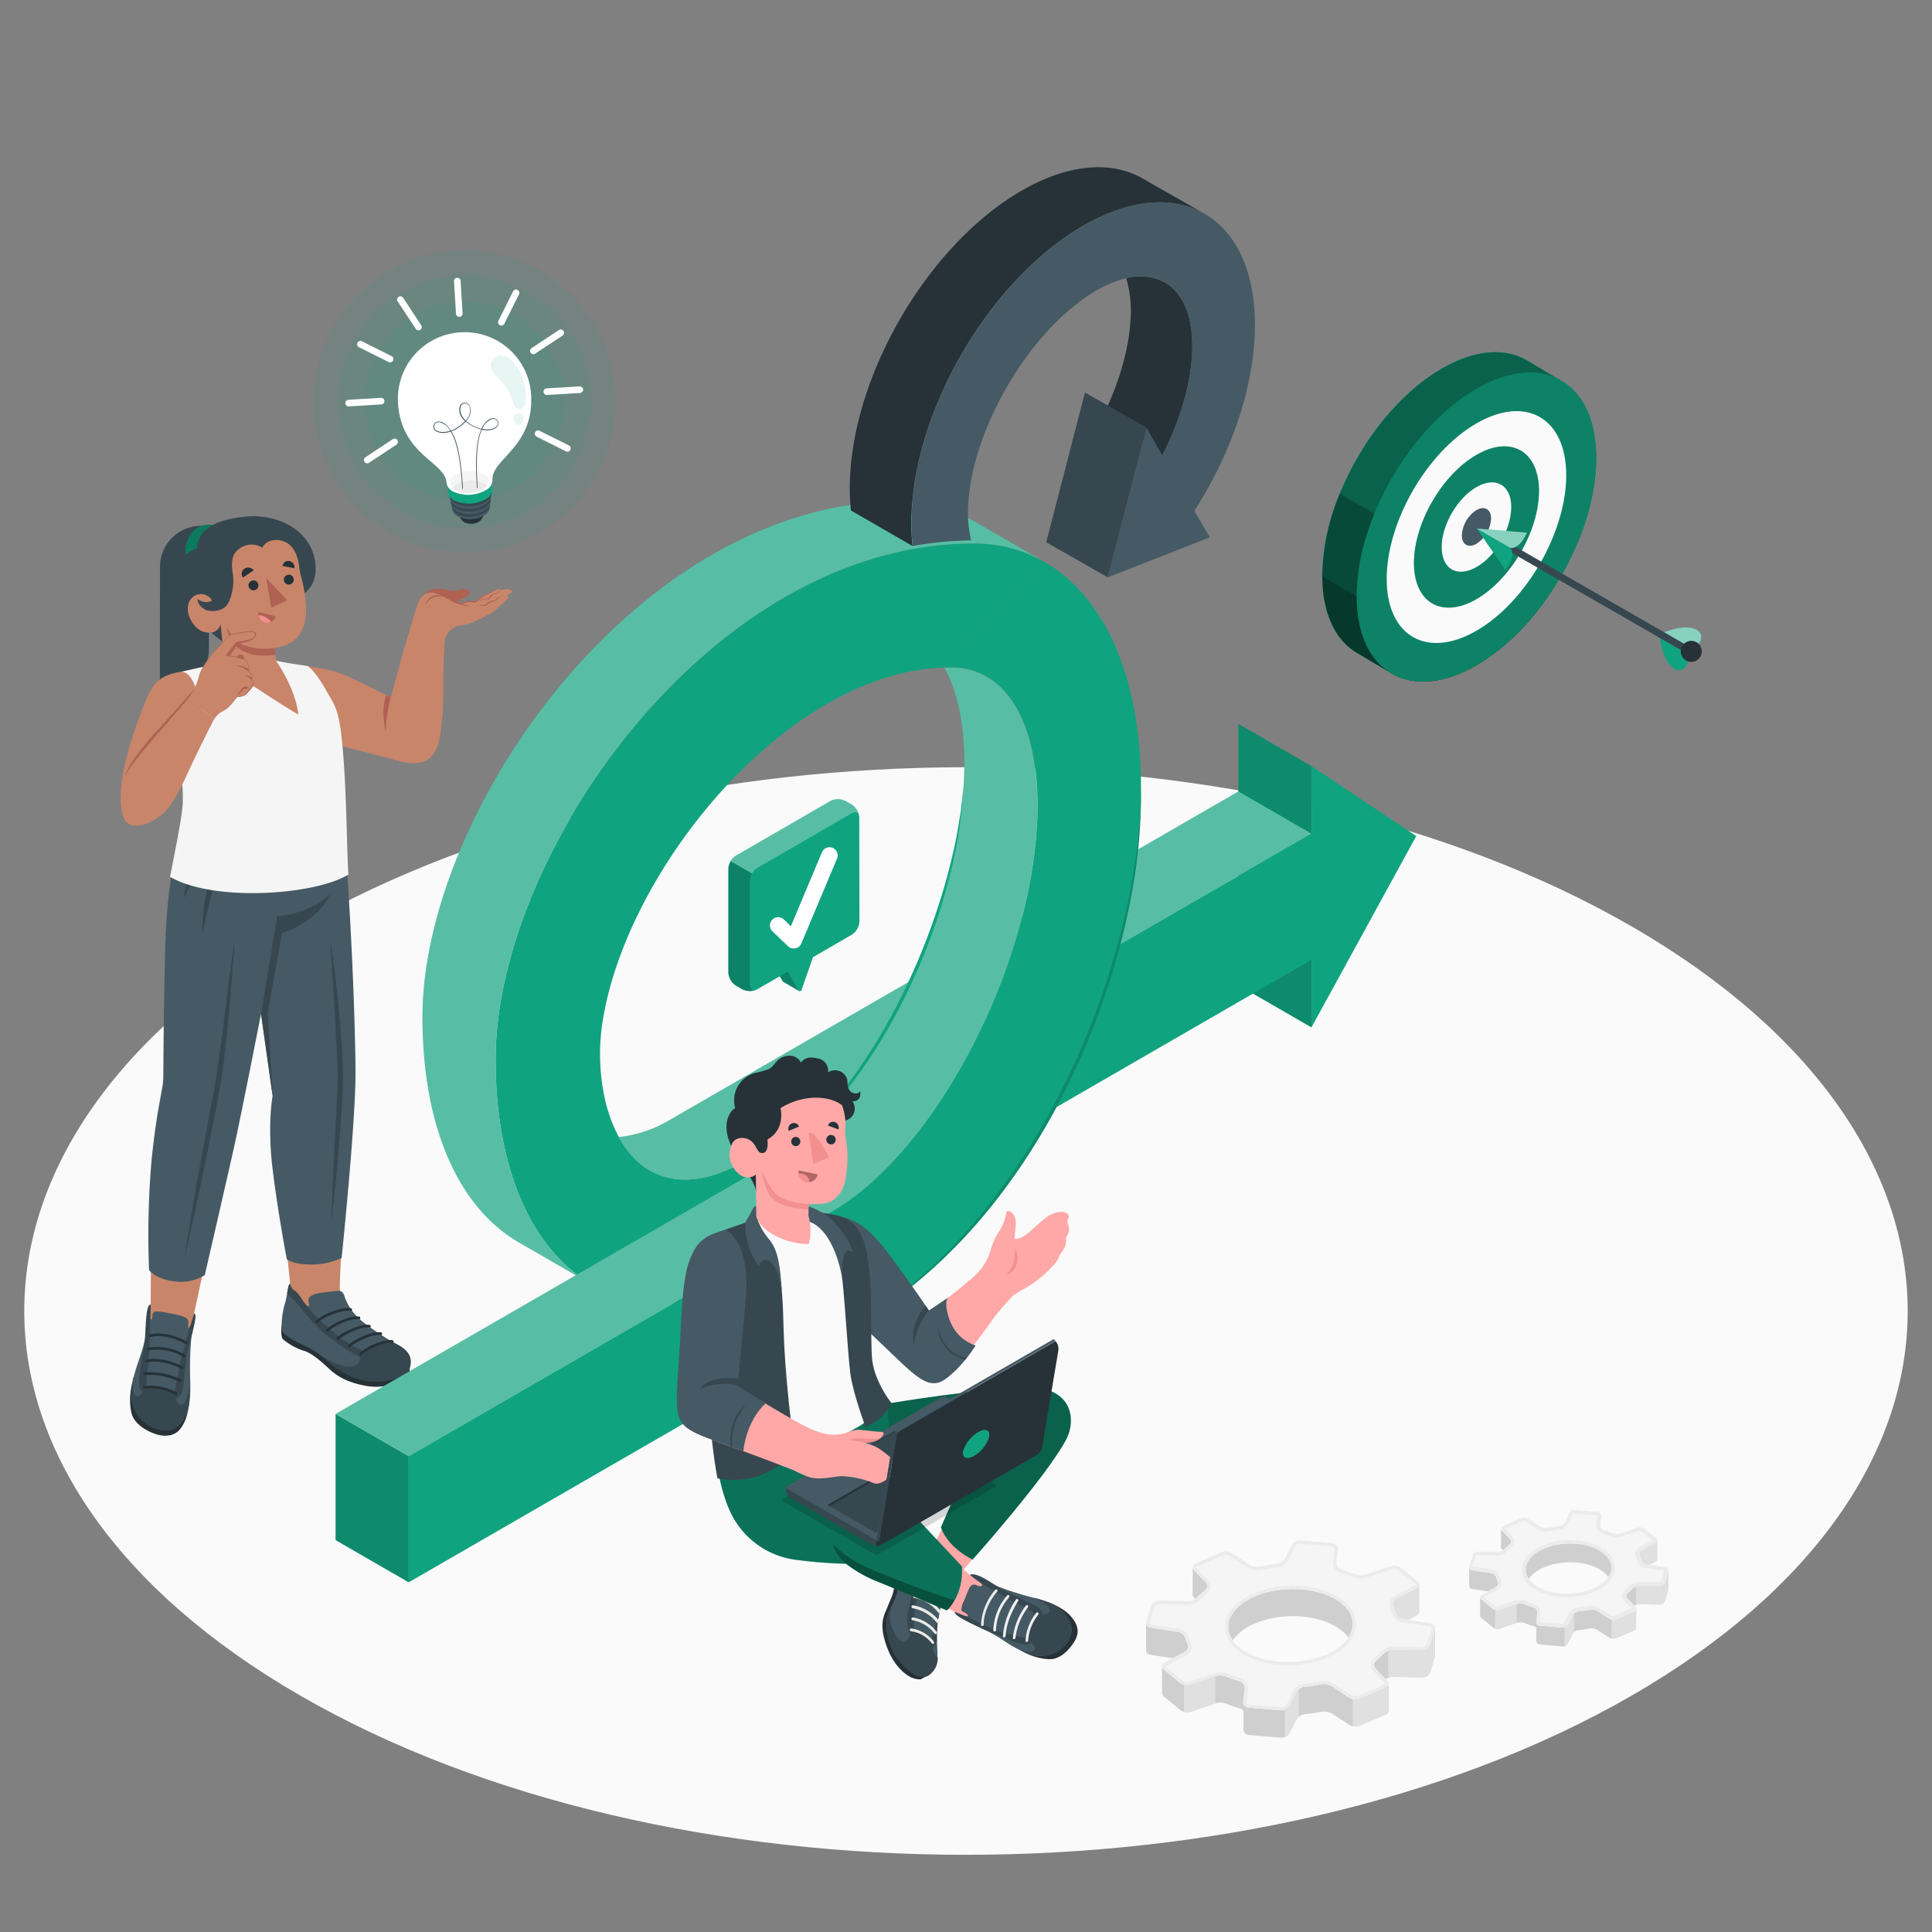 <svg xmlns="http://www.w3.org/2000/svg" viewBox="0 0 500 500"><rect x="0" y="0" width="500" height="500" fill="#808080" stroke="none"/><g id="freepik--Floor--inject-39"><path id="freepik--floor--inject-39" d="M77.66,239.79c-95.18,55-95.17,144,0,199s249.49,54.95,344.67,0,95.17-144,0-199S172.84,184.84,77.66,239.79Z" style="fill:#fafafa"></path></g><g id="freepik--Gears--inject-39"><g id="freepik--Gear--inject-39"><path d="M367.26,410.1a1,1,0,0,1-.61.86l-5.42,2.88a1.52,1.52,0,0,0-.63,2,9.75,9.75,0,0,1,.55,1.47,2.44,2.44,0,0,0,1.79,1.7l1.37.21,2.33-1.24a1,1,0,0,0,.6-.89h0Zm-42.45,3c-6.32,2.71-8.54,7.49-5.78,11.42a12.87,12.87,0,0,1,5.77-4.36c7.32-3.14,17.37-2.31,22.44,1.86a9.93,9.93,0,0,1,1.73,1.79c1.94-2.88,1.47-6.2-1.72-8.83C342.18,410.83,332.13,410,324.81,413.12Zm46.57,8.3a1.22,1.22,0,0,1-.07.41l-1.17,3.82a2.13,2.13,0,0,1-1.95,1.43l-7.72-.15a2.87,2.87,0,0,0-1.2.28,4,4,0,0,0-1.3.86,19.19,19.19,0,0,1-1.84,1.72,1.33,1.33,0,0,0-.19,2l2.67,2.82a2.61,2.61,0,0,1,.66-.35h0a3.16,3.16,0,0,1,1.19-.26l7.73.14a2.15,2.15,0,0,0,1.95-1.44l1.16-3.81a1.31,1.31,0,0,0,.06-.43h0Zm-62.74-8.8h0a1.1,1.1,0,0,0,.32.76l.4.42a3.68,3.68,0,0,0,.63-.51,20.43,20.43,0,0,1,1.85-1.72,1.32,1.32,0,0,0,.19-2L309,406.33a1,1,0,0,1-.32-.6Zm50.7,23.16a1,1,0,0,1-.71.93l-6.75,2.89a3.09,3.09,0,0,1-1.77.12,2.37,2.37,0,0,1-.88-.33l-4.54-3a4.14,4.14,0,0,0-2.72-.49c-1.44.29-2.91.5-4.37.65a2.9,2.9,0,0,0-1.47.65,2.59,2.59,0,0,0-.72.84l-1.68,3.36a2.42,2.42,0,0,1-1.24,1.09,2.14,2.14,0,0,1-.95.16l-8.43-.71a1.46,1.46,0,0,1-1.32-1.64l.4-3.26a1.82,1.82,0,0,0-1.26-1.9,33.89,33.89,0,0,1-3.52-1.23,4.54,4.54,0,0,0-2.8-.13l-.07,0-6.49,2.21a3,3,0,0,1-1.65,0,2.48,2.48,0,0,1-.95-.46l-4.3-3.54a1,1,0,0,1-.42-.73l0,7a1.09,1.09,0,0,0,.43.75l4.3,3.55a2.82,2.82,0,0,0,1.8.56,1.2,1.2,0,0,0,.38,0h.06a2,2,0,0,0,.35-.09l6.5-2.21.08,0a4.51,4.51,0,0,1,2.79.13,36.2,36.2,0,0,0,3.51,1.23,1.73,1.73,0,0,1,.88.6v4.77A1.44,1.44,0,0,0,323.1,449l8.43.7a2.27,2.27,0,0,0,1-.16,2.5,2.5,0,0,0,.55-.31,1.33,1.33,0,0,0,.26-.21s0,0,0,0a1.29,1.29,0,0,0,.19-.21,2.2,2.2,0,0,0,.17-.25l.05-.08,1.68-3.36a1.26,1.26,0,0,1,.19-.28,1.3,1.3,0,0,1,.15-.2,2.68,2.68,0,0,1,.38-.37,3,3,0,0,1,1.47-.65A42.59,42.59,0,0,0,342,443a4.19,4.19,0,0,1,2.73.49l4.54,2.95a2.42,2.42,0,0,0,.87.32h0l.22,0a3.55,3.55,0,0,0,1,0,1.89,1.89,0,0,0,.23-.05,1.42,1.42,0,0,0,.29-.1l6.76-2.9a1.15,1.15,0,0,0,.58-.49.93.93,0,0,0,.12-.43ZM297.7,421.21a1.25,1.25,0,0,1-1.1-1.22v7.07h0a1.23,1.23,0,0,0,1.08,1.21l6,.9,3.09-1.64a1.53,1.53,0,0,0,.62-2,9.37,9.37,0,0,1-.55-1.47,2.49,2.49,0,0,0-1.79-1.71Z" style="fill:#e6e6e6"></path><path d="M367.26,410.1a1,1,0,0,1-.61.86l-5.42,2.88a1.52,1.52,0,0,0-.63,2,9.75,9.75,0,0,1,.55,1.47,2.44,2.44,0,0,0,1.79,1.7l1.37.21,2.33-1.24a1,1,0,0,0,.6-.89h0Zm-42.45,3c-6.32,2.71-8.54,7.49-5.78,11.42a12.87,12.87,0,0,1,5.77-4.36c7.32-3.14,17.37-2.31,22.44,1.86a9.93,9.93,0,0,1,1.73,1.79c1.94-2.88,1.47-6.2-1.72-8.83C342.18,410.83,332.13,410,324.81,413.12Zm46.57,8.3a1.22,1.22,0,0,1-.07.41l-1.17,3.82a2.13,2.13,0,0,1-1.95,1.43l-7.72-.15a2.87,2.87,0,0,0-1.2.28,4,4,0,0,0-1.3.86,19.19,19.19,0,0,1-1.84,1.72,1.33,1.33,0,0,0-.19,2l2.67,2.82a2.61,2.61,0,0,1,.66-.35h0a3.16,3.16,0,0,1,1.19-.26l7.73.14a2.15,2.15,0,0,0,1.95-1.44l1.16-3.81a1.31,1.31,0,0,0,.06-.43h0Zm-62.74-8.8h0a1.1,1.1,0,0,0,.32.76l.4.42a3.68,3.68,0,0,0,.63-.51,20.43,20.43,0,0,1,1.85-1.72,1.32,1.32,0,0,0,.19-2L309,406.33a1,1,0,0,1-.32-.6Zm50.7,23.16a1,1,0,0,1-.71.93l-6.75,2.89a3.09,3.09,0,0,1-1.77.12,2.37,2.37,0,0,1-.88-.33l-4.54-3a4.14,4.14,0,0,0-2.72-.49c-1.44.29-2.91.5-4.37.65a2.9,2.9,0,0,0-1.47.65,2.59,2.59,0,0,0-.72.84l-1.68,3.36a2.42,2.42,0,0,1-1.24,1.09,2.14,2.14,0,0,1-.95.16l-8.43-.71a1.46,1.46,0,0,1-1.32-1.64l.4-3.26a1.82,1.82,0,0,0-1.26-1.9,33.89,33.89,0,0,1-3.52-1.23,4.54,4.54,0,0,0-2.8-.13l-.07,0-6.49,2.21a3,3,0,0,1-1.65,0,2.48,2.48,0,0,1-.95-.46l-4.3-3.54a1,1,0,0,1-.42-.73l0,7a1.09,1.09,0,0,0,.43.75l4.3,3.55a2.82,2.82,0,0,0,1.8.56,1.2,1.2,0,0,0,.38,0h.06a2,2,0,0,0,.35-.09l6.5-2.21.08,0a4.51,4.51,0,0,1,2.79.13,36.2,36.2,0,0,0,3.51,1.23,1.73,1.73,0,0,1,.88.6v4.77A1.44,1.44,0,0,0,323.1,449l8.43.7a2.27,2.27,0,0,0,1-.16,2.5,2.5,0,0,0,.55-.31,1.33,1.33,0,0,0,.26-.21s0,0,0,0a1.29,1.29,0,0,0,.19-.21,2.2,2.2,0,0,0,.17-.25l.05-.08,1.68-3.36a1.26,1.26,0,0,1,.19-.28,1.3,1.3,0,0,1,.15-.2,2.68,2.68,0,0,1,.38-.37,3,3,0,0,1,1.47-.65A42.59,42.59,0,0,0,342,443a4.19,4.19,0,0,1,2.73.49l4.54,2.95a2.42,2.42,0,0,0,.87.32h0l.22,0a3.55,3.55,0,0,0,1,0,1.89,1.89,0,0,0,.23-.05,1.42,1.42,0,0,0,.29-.1l6.76-2.9a1.15,1.15,0,0,0,.58-.49.93.93,0,0,0,.12-.43ZM297.7,421.21a1.25,1.25,0,0,1-1.1-1.22v7.07h0a1.23,1.23,0,0,0,1.08,1.21l6,.9,3.09-1.64a1.53,1.53,0,0,0,.62-2,9.37,9.37,0,0,1-.55-1.47,2.49,2.49,0,0,0-1.79-1.71Z" style="opacity:0.1"></path><path d="M314.54,433.85l-6.49,2.21a3,3,0,0,1-1.65,0v7a3.06,3.06,0,0,0,.85.12,1.2,1.2,0,0,0,.38,0h.06a2,2,0,0,0,.35-.09l6.5-2.21Z" style="fill:#e0e0e0"></path><path d="M336.13,437.24a2.59,2.59,0,0,0-.72.84l-1.68,3.36a2.42,2.42,0,0,1-1.24,1.09v7a2.5,2.5,0,0,0,.55-.31,1.33,1.33,0,0,0,.26-.21s0,0,0,0a1.29,1.29,0,0,0,.19-.21,2.2,2.2,0,0,0,.17-.25l.05-.08,1.68-3.36a1.26,1.26,0,0,1,.19-.28,1.3,1.3,0,0,1,.15-.2,4.17,4.17,0,0,1,.38-.34v-7.07Z" style="fill:#e0e0e0"></path><path d="M367.27,410.1a1,1,0,0,1-.62.86l-5.43,2.88a1.54,1.54,0,0,0-.62,2,9.42,9.42,0,0,1,.56,1.47A2.43,2.43,0,0,0,363,419l1.36.2,2.32-1.23a1,1,0,0,0,.62-.89h0Z" style="fill:#e0e0e0"></path><path d="M371.38,421.42a1.22,1.22,0,0,1-.07.41l-1.17,3.82a2.13,2.13,0,0,1-1.95,1.43l-7.72-.15a2.87,2.87,0,0,0-1.2.28v7a3.16,3.16,0,0,1,1.19-.26l7.73.14a2.15,2.15,0,0,0,1.95-1.44l1.16-3.81a1.31,1.31,0,0,0,.06-.43h0Z" style="fill:#e0e0e0"></path><path d="M359.34,435.78a1,1,0,0,1-.71.93l-6.75,2.89a3.09,3.09,0,0,1-1.77.12v7l.22,0a3.55,3.55,0,0,0,1,0,1.89,1.89,0,0,0,.23-.05,1.42,1.42,0,0,0,.29-.1l6.76-2.9a1.15,1.15,0,0,0,.58-.49.93.93,0,0,0,.12-.43Z" style="fill:#e0e0e0"></path><path d="M359.94,405.3l-6.57,2.23a4.51,4.51,0,0,1-2.79-.12,31.71,31.71,0,0,0-3.52-1.23,1.83,1.83,0,0,1-1.26-1.91l.39-3.26a1.45,1.45,0,0,0-1.31-1.64l-8.44-.7a2.42,2.42,0,0,0-2.18,1.24l-1.69,3.36a3,3,0,0,1-2.18,1.5,42.81,42.81,0,0,0-4.38.65,4.21,4.21,0,0,1-2.72-.49l-4.54-3a3.13,3.13,0,0,0-2.64-.22l-6.76,2.9a1,1,0,0,0-.37,1.68l3.06,3.24a1.32,1.32,0,0,1-.19,2,20.37,20.37,0,0,0-1.84,1.72,3.83,3.83,0,0,1-2.5,1.13l-7.72-.14a2.12,2.12,0,0,0-2,1.44l-1.17,3.8a1.26,1.26,0,0,0,1,1.69l7.34,1.11a2.46,2.46,0,0,1,1.79,1.7,11,11,0,0,0,.55,1.47,1.52,1.52,0,0,1-.62,2l-5.42,2.88a.93.93,0,0,0-.19,1.66l4.31,3.54a3,3,0,0,0,2.58.46l6.57-2.24a4.54,4.54,0,0,1,2.8.13,33.89,33.89,0,0,0,3.52,1.23,1.82,1.82,0,0,1,1.26,1.91l-.39,3.25a1.44,1.44,0,0,0,1.31,1.64l8.44.71a2.42,2.42,0,0,0,2.18-1.25l1.68-3.36a3,3,0,0,1,2.19-1.49c1.47-.15,2.93-.36,4.37-.65a4.2,4.2,0,0,1,2.72.49l4.54,3a3.15,3.15,0,0,0,2.65.21l6.75-2.89A1,1,0,0,0,359,435l-3.06-3.23a1.33,1.33,0,0,1,.19-2,19.1,19.1,0,0,0,1.85-1.71,3.78,3.78,0,0,1,2.5-1.13l7.71.14a2.14,2.14,0,0,0,1.95-1.44l1.17-3.81a1.26,1.26,0,0,0-1-1.68L363,419a2.44,2.44,0,0,1-1.79-1.7,10.09,10.09,0,0,0-.56-1.47,1.52,1.52,0,0,1,.62-2l5.42-2.88a.93.93,0,0,0,.19-1.66l-4.3-3.54A3,3,0,0,0,359.94,405.3ZM347.25,415c5.07,4.17,3.25,10.09-4.07,13.23s-17.37,2.3-22.45-1.87-3.25-10.09,4.08-13.23S342.18,410.83,347.25,415Z" style="fill:#f5f5f5"></path><path d="M336.29,399.49h.08l8.44.7a.64.64,0,0,1,.42.22.69.69,0,0,1,.14.5l-.39,3.26a2.64,2.64,0,0,0,1.85,2.8,32.86,32.86,0,0,1,3.43,1.2,5.23,5.23,0,0,0,2,.35,4.11,4.11,0,0,0,1.37-.21l6.57-2.23a1.67,1.67,0,0,1,.49-.08,2.25,2.25,0,0,1,1.3.39l4.31,3.54a.49.49,0,0,1,.13.15.41.41,0,0,1-.18.15l-5.42,2.88a2.35,2.35,0,0,0-1,3.11,8.49,8.49,0,0,1,.51,1.35,3.26,3.26,0,0,0,2.46,2.28l7.34,1.11a.42.42,0,0,1,.33.2.49.49,0,0,1,0,.43l-1.17,3.81a1.3,1.3,0,0,1-1.14.85h0l-7.72-.14h-.08a4.68,4.68,0,0,0-3,1.39,18.56,18.56,0,0,1-1.77,1.64,2.24,2.24,0,0,0-.86,1.61,2.13,2.13,0,0,0,.59,1.61l3.06,3.23c.09.1.12.17.11.2s-.07.1-.2.16l-6.76,2.89a1.87,1.87,0,0,1-.71.13,2.14,2.14,0,0,1-1.16-.28l-4.54-2.95a4.94,4.94,0,0,0-2.61-.68,3.26,3.26,0,0,0-.72.07c-1.39.28-2.84.49-4.29.64a3.86,3.86,0,0,0-2.85,1.94L333,441.07a1.65,1.65,0,0,1-1.29.8h-.09l-8.43-.7a.6.6,0,0,1-.43-.22.62.62,0,0,1-.13-.5l.39-3.26a2.65,2.65,0,0,0-1.85-2.79,32.07,32.07,0,0,1-3.43-1.21,5.52,5.52,0,0,0-2-.35,4.57,4.57,0,0,0-1.36.21l-6.57,2.24a1.83,1.83,0,0,1-.5.07A2.14,2.14,0,0,1,306,435l-4.31-3.54a.54.54,0,0,1-.12-.14s.05-.08.18-.15l5.42-2.88a2.34,2.34,0,0,0,1-3.11,8.87,8.87,0,0,1-.51-1.35,3.28,3.28,0,0,0-2.46-2.29l-7.34-1.11a.46.46,0,0,1-.33-.19.53.53,0,0,1,0-.43l1.17-3.81a1.31,1.31,0,0,1,1.15-.85h0l7.71.14h.08a4.67,4.67,0,0,0,3-1.4,17.45,17.45,0,0,1,1.77-1.63,2.28,2.28,0,0,0,.86-1.62,2.14,2.14,0,0,0-.6-1.6l-3.06-3.23a.38.38,0,0,1-.11-.2.39.39,0,0,1,.21-.16l6.75-2.9a2.11,2.11,0,0,1,.72-.13,2.3,2.3,0,0,1,1.15.28l4.54,3a4.94,4.94,0,0,0,2.61.68,4.21,4.21,0,0,0,.73-.07,42.17,42.17,0,0,1,4.29-.64,3.85,3.85,0,0,0,2.84-1.95l1.69-3.35a1.59,1.59,0,0,1,1.29-.8M333.68,431a25.82,25.82,0,0,0,9.82-2c4.25-1.82,6.94-4.66,7.38-7.78.36-2.48-.75-4.91-3.11-6.85-3.12-2.57-8-4-13.47-4a25.86,25.86,0,0,0-9.82,2c-4.24,1.82-6.94,4.65-7.38,7.78-.35,2.48.75,4.91,3.11,6.85,3.13,2.57,8,4,13.47,3.95m2.6-32.29a2.45,2.45,0,0,0-2,1.25l-1.69,3.36a3,3,0,0,1-2.18,1.5,42.81,42.81,0,0,0-4.38.65,3.36,3.36,0,0,1-.57.05,4.19,4.19,0,0,1-2.15-.54l-4.54-3a2.93,2.93,0,0,0-1.61-.41,2.82,2.82,0,0,0-1,.19l-6.76,2.9a1,1,0,0,0-.37,1.68l3.06,3.24a1.32,1.32,0,0,1-.19,2,20.37,20.37,0,0,0-1.84,1.72,3.88,3.88,0,0,1-2.45,1.13h-.05l-7.72-.14h0a2.14,2.14,0,0,0-1.91,1.44l-1.17,3.8a1.26,1.26,0,0,0,1,1.69l7.34,1.11a2.46,2.46,0,0,1,1.79,1.7,11,11,0,0,0,.55,1.47,1.52,1.52,0,0,1-.62,2l-5.42,2.88a.93.93,0,0,0-.19,1.66l4.31,3.54a3,3,0,0,0,1.83.58,2.23,2.23,0,0,0,.75-.12l6.57-2.24a3.81,3.81,0,0,1,1.11-.16,4.47,4.47,0,0,1,1.69.29,33.89,33.89,0,0,0,3.52,1.23,1.82,1.82,0,0,1,1.26,1.91l-.39,3.25a1.44,1.44,0,0,0,1.31,1.64l8.44.71h.15a2.46,2.46,0,0,0,2-1.25l1.68-3.36a3,3,0,0,1,2.19-1.49c1.47-.15,2.93-.36,4.37-.65a3.43,3.43,0,0,1,.57-.06,4.26,4.26,0,0,1,2.15.55l4.54,3a3.14,3.14,0,0,0,1.62.41,2.82,2.82,0,0,0,1-.2l6.75-2.89A1,1,0,0,0,359,435l-3.06-3.23a1.33,1.33,0,0,1,.19-2,19.1,19.1,0,0,0,1.85-1.71,3.81,3.81,0,0,1,2.44-1.13h.06l7.71.14h.05a2.13,2.13,0,0,0,1.9-1.44l1.17-3.81a1.26,1.26,0,0,0-1-1.68L363,419a2.44,2.44,0,0,1-1.79-1.7,10.09,10.09,0,0,0-.56-1.47,1.52,1.52,0,0,1,.62-2l5.42-2.88a.93.93,0,0,0,.19-1.66l-4.3-3.54a3,3,0,0,0-1.84-.58,2.27,2.27,0,0,0-.75.12l-6.57,2.23a3.8,3.8,0,0,1-1.11.17,4.58,4.58,0,0,1-1.68-.29,31.71,31.71,0,0,0-3.52-1.23,1.83,1.83,0,0,1-1.26-1.91l.39-3.26a1.45,1.45,0,0,0-1.31-1.64l-8.44-.7Zm-2.61,31.47c-5,.05-9.87-1.25-12.94-3.77-5.07-4.17-3.25-10.09,4.08-13.23a25.08,25.08,0,0,1,9.5-1.9c5-.05,9.88,1.25,12.94,3.77,5.07,4.17,3.25,10.09-4.07,13.23a25.29,25.29,0,0,1-9.51,1.9Z" style="fill:#ebebeb"></path></g><g id="freepik--gear--inject-39"><path d="M428.87,398.67a.71.71,0,0,1-.42.6l-3.74,2a1.05,1.05,0,0,0-.43,1.4,9,9,0,0,1,.38,1,1.69,1.69,0,0,0,1.23,1.18l.94.14,1.61-.85a.7.7,0,0,0,.41-.62h0Zm-29.26,2.09c-4.36,1.87-5.89,5.16-4,7.87a8.94,8.94,0,0,1,4-3c5-2.16,12-1.59,15.47,1.29a6.81,6.81,0,0,1,1.19,1.23c1.34-2,1-4.27-1.19-6.09C411.58,399.18,404.65,398.6,399.61,400.76Zm32.1,5.72a1,1,0,0,1,0,.28l-.81,2.63a1.47,1.47,0,0,1-1.34,1l-5.32-.1a2,2,0,0,0-.83.19,2.71,2.71,0,0,0-.89.59,14.84,14.84,0,0,1-1.28,1.19.93.93,0,0,0-.13,1.38l1.84,1.94a2,2,0,0,1,.46-.24h0a2.18,2.18,0,0,1,.82-.18l5.33.1a1.48,1.48,0,0,0,1.34-1l.8-2.63a.79.79,0,0,0,.05-.3h0Zm-43.25-6.07h0a.75.75,0,0,0,.22.53l.27.29a2.33,2.33,0,0,0,.44-.35,12.24,12.24,0,0,1,1.28-1.19.92.92,0,0,0,.13-1.38l-2.11-2.23a.73.73,0,0,1-.22-.41Zm35,16a.72.72,0,0,1-.49.64l-4.65,2a2.09,2.09,0,0,1-1.22.08,1.58,1.58,0,0,1-.61-.23l-3.13-2a2.84,2.84,0,0,0-1.87-.34c-1,.19-2,.34-3,.44a2.08,2.08,0,0,0-1,.45,1.77,1.77,0,0,0-.49.58l-1.17,2.32a1.65,1.65,0,0,1-.85.75,1.51,1.51,0,0,1-.65.11l-5.82-.49a1,1,0,0,1-.9-1.13l.27-2.25a1.25,1.25,0,0,0-.87-1.31,22.24,22.24,0,0,1-2.42-.85,3.18,3.18,0,0,0-1.93-.08l-.05,0-4.48,1.52a2.06,2.06,0,0,1-1.13,0,1.88,1.88,0,0,1-.65-.32l-3-2.44a.73.73,0,0,1-.29-.5v4.83a.75.75,0,0,0,.3.53l3,2.44a2,2,0,0,0,1.24.39,1.15,1.15,0,0,0,.26,0h0a1,1,0,0,0,.25-.06l4.47-1.53.06,0a3.15,3.15,0,0,1,1.92.09,25.53,25.53,0,0,0,2.42.85,1.28,1.28,0,0,1,.61.41v3.3a1,1,0,0,0,.91,1l5.81.48a1.4,1.4,0,0,0,.66-.11,2,2,0,0,0,.38-.21,1.22,1.22,0,0,0,.17-.15h0a.93.93,0,0,0,.13-.15l.12-.17,0-.06,1.16-2.31a.8.8,0,0,1,.13-.19.61.61,0,0,1,.1-.14,2.06,2.06,0,0,1,.26-.25,2,2,0,0,1,1-.45,30.33,30.33,0,0,0,3-.45,2.93,2.93,0,0,1,1.88.34l3.13,2a1.78,1.78,0,0,0,.6.22h0l.15,0a2.41,2.41,0,0,0,.71,0l.16,0a.76.76,0,0,0,.2-.06l4.66-2a.8.8,0,0,0,.4-.34.6.6,0,0,0,.08-.29Zm-42.49-10.05a.85.85,0,0,1-.75-.84v4.87h0a.84.84,0,0,0,.75.83l4.12.63,2.13-1.14a1.05,1.05,0,0,0,.43-1.4,6.57,6.57,0,0,1-.39-1,1.7,1.7,0,0,0-1.23-1.18Z" style="fill:#e6e6e6"></path><path d="M428.87,398.67a.71.71,0,0,1-.42.6l-3.74,2a1.05,1.05,0,0,0-.43,1.4,9,9,0,0,1,.38,1,1.69,1.69,0,0,0,1.23,1.18l.94.14,1.61-.85a.7.7,0,0,0,.41-.62h0Zm-29.26,2.09c-4.36,1.87-5.89,5.16-4,7.87a8.94,8.94,0,0,1,4-3c5-2.16,12-1.59,15.47,1.29a6.81,6.81,0,0,1,1.19,1.23c1.34-2,1-4.27-1.19-6.09C411.58,399.18,404.65,398.6,399.61,400.76Zm32.1,5.72a1,1,0,0,1,0,.28l-.81,2.63a1.47,1.47,0,0,1-1.34,1l-5.32-.1a2,2,0,0,0-.83.19,2.71,2.71,0,0,0-.89.59,14.84,14.84,0,0,1-1.28,1.19.93.93,0,0,0-.13,1.38l1.84,1.94a2,2,0,0,1,.46-.24h0a2.18,2.18,0,0,1,.82-.18l5.33.1a1.48,1.48,0,0,0,1.34-1l.8-2.63a.79.79,0,0,0,.05-.3h0Zm-43.25-6.07h0a.75.75,0,0,0,.22.53l.27.29a2.33,2.33,0,0,0,.44-.35,12.24,12.24,0,0,1,1.28-1.19.92.92,0,0,0,.13-1.38l-2.11-2.23a.73.73,0,0,1-.22-.41Zm35,16a.72.72,0,0,1-.49.64l-4.65,2a2.09,2.09,0,0,1-1.22.08,1.58,1.58,0,0,1-.61-.23l-3.13-2a2.84,2.84,0,0,0-1.87-.34c-1,.19-2,.34-3,.44a2.08,2.08,0,0,0-1,.45,1.77,1.77,0,0,0-.49.58l-1.17,2.32a1.65,1.65,0,0,1-.85.75,1.51,1.51,0,0,1-.65.11l-5.82-.49a1,1,0,0,1-.9-1.13l.27-2.25a1.25,1.25,0,0,0-.87-1.31,22.24,22.24,0,0,1-2.42-.85,3.18,3.18,0,0,0-1.93-.08l-.05,0-4.48,1.52a2.06,2.06,0,0,1-1.13,0,1.88,1.88,0,0,1-.65-.32l-3-2.44a.73.73,0,0,1-.29-.5v4.83a.75.75,0,0,0,.3.53l3,2.44a2,2,0,0,0,1.24.39,1.15,1.15,0,0,0,.26,0h0a1,1,0,0,0,.25-.06l4.47-1.53.06,0a3.15,3.15,0,0,1,1.92.09,25.53,25.53,0,0,0,2.42.85,1.28,1.28,0,0,1,.61.41v3.3a1,1,0,0,0,.91,1l5.81.48a1.4,1.4,0,0,0,.66-.11,2,2,0,0,0,.38-.21,1.22,1.22,0,0,0,.17-.15h0a.93.93,0,0,0,.13-.15l.12-.17,0-.06,1.16-2.31a.8.8,0,0,1,.13-.19.61.61,0,0,1,.1-.14,2.06,2.06,0,0,1,.26-.25,2,2,0,0,1,1-.45,30.33,30.33,0,0,0,3-.45,2.93,2.93,0,0,1,1.88.34l3.13,2a1.78,1.78,0,0,0,.6.22h0l.15,0a2.41,2.41,0,0,0,.71,0l.16,0a.76.76,0,0,0,.2-.06l4.66-2a.8.8,0,0,0,.4-.34.6.6,0,0,0,.08-.29Zm-42.49-10.05a.85.85,0,0,1-.75-.84v4.87h0a.84.84,0,0,0,.75.83l4.12.63,2.13-1.14a1.05,1.05,0,0,0,.43-1.4,6.57,6.57,0,0,1-.39-1,1.7,1.7,0,0,0-1.23-1.18Z" style="opacity:0.1"></path><path d="M392.53,415.05l-4.48,1.52a2.06,2.06,0,0,1-1.13,0v4.85a2.39,2.39,0,0,0,.59.08,1.15,1.15,0,0,0,.26,0h0a1,1,0,0,0,.25-.06l4.47-1.53Z" style="fill:#e0e0e0"></path><path d="M407.41,417.38a1.77,1.77,0,0,0-.49.58l-1.17,2.32a1.65,1.65,0,0,1-.85.75v4.85a2,2,0,0,0,.38-.21,1.22,1.22,0,0,0,.17-.15h0a.93.93,0,0,0,.13-.15l.12-.17,0-.06,1.16-2.31a.8.8,0,0,1,.13-.19l.1-.14.26-.24h0Z" style="fill:#e0e0e0"></path><path d="M428.87,398.68a.71.71,0,0,1-.43.59l-3.73,2a1.05,1.05,0,0,0-.43,1.4,6.62,6.62,0,0,1,.38,1,1.69,1.69,0,0,0,1.24,1.17l.93.14,1.61-.85a.72.72,0,0,0,.42-.61h0Z" style="fill:#e0e0e0"></path><path d="M431.71,406.48a1,1,0,0,1,0,.28l-.81,2.63a1.47,1.47,0,0,1-1.34,1l-5.32-.1a2,2,0,0,0-.83.19v4.85a2.18,2.18,0,0,1,.82-.18l5.33.1a1.48,1.48,0,0,0,1.34-1l.8-2.63a.79.79,0,0,0,.05-.3h0Z" style="fill:#e0e0e0"></path><path d="M423.41,416.38a.72.72,0,0,1-.49.64l-4.65,2a2.09,2.09,0,0,1-1.22.08v4.85l.15,0a2.41,2.41,0,0,0,.71,0l.16,0a.76.76,0,0,0,.2-.06l4.66-2a.8.8,0,0,0,.4-.34.6.6,0,0,0,.08-.29Z" style="fill:#e0e0e0"></path><path d="M423.82,395.37l-4.53,1.54a3.15,3.15,0,0,1-1.92-.09,24.78,24.78,0,0,0-2.43-.85,1.25,1.25,0,0,1-.87-1.31l.27-2.25a1,1,0,0,0-.9-1.13l-5.82-.48a1.64,1.64,0,0,0-1.5.86L405,394a2.11,2.11,0,0,1-1.51,1,30.33,30.33,0,0,0-3,.45,2.93,2.93,0,0,1-1.88-.34l-3.13-2a2.18,2.18,0,0,0-1.82-.15l-4.66,2a.68.68,0,0,0-.25,1.16l2.11,2.23a.92.92,0,0,1-.13,1.38,14.66,14.66,0,0,0-1.28,1.18,2.59,2.59,0,0,1-1.72.78l-5.31-.09a1.46,1.46,0,0,0-1.35,1l-.81,2.62a.87.87,0,0,0,.71,1.16l5.06.77a1.67,1.67,0,0,1,1.23,1.17,6.57,6.57,0,0,0,.39,1,1.05,1.05,0,0,1-.43,1.4l-3.74,2a.64.64,0,0,0-.13,1.14l3,2.44a2.09,2.09,0,0,0,1.78.32l4.53-1.54a3.11,3.11,0,0,1,1.93.08,22.24,22.24,0,0,0,2.42.85,1.25,1.25,0,0,1,.87,1.32l-.27,2.24a1,1,0,0,0,.91,1.13l5.81.49a1.68,1.68,0,0,0,1.5-.86l1.16-2.32a2.13,2.13,0,0,1,1.51-1c1-.1,2-.25,3-.44a2.88,2.88,0,0,1,1.87.33l3.13,2a2.15,2.15,0,0,0,1.82.15l4.66-2a.68.68,0,0,0,.25-1.17l-2.11-2.22a.92.92,0,0,1,.14-1.39,13.12,13.12,0,0,0,1.27-1.18,2.66,2.66,0,0,1,1.72-.78l5.32.1a1.46,1.46,0,0,0,1.34-1l.81-2.63a.88.88,0,0,0-.71-1.16l-5.06-.76a1.69,1.69,0,0,1-1.23-1.18,8.3,8.3,0,0,0-.38-1,1.05,1.05,0,0,1,.43-1.4l3.73-2a.65.65,0,0,0,.13-1.15l-3-2.44A2,2,0,0,0,423.82,395.37Zm-8.74,6.68c3.49,2.88,2.24,7-2.81,9.12s-12,1.59-15.47-1.29-2.24-6.95,2.81-9.12S411.58,399.18,415.08,402.05Z" style="fill:#f5f5f5"></path><path d="M407.52,391.71h0l5.81.48.06,0a.13.13,0,0,1,0,.08l-.27,2.25a2.15,2.15,0,0,0,1.52,2.3,20.62,20.62,0,0,1,2.33.82,4,4,0,0,0,1.52.26,3.36,3.36,0,0,0,1-.16l4.53-1.54a.77.77,0,0,1,.23,0,1.12,1.12,0,0,1,.68.19l2.7,2.22-3.45,1.84a2,2,0,0,0-.83,2.59,5.86,5.86,0,0,1,.33.88,2.58,2.58,0,0,0,2,1.82l5,.76-.81,2.62a.55.55,0,0,1-.45.34l-5.32-.09h-.07a3.58,3.58,0,0,0-2.34,1.07,12.48,12.48,0,0,1-1.18,1.09,1.94,1.94,0,0,0-.72,1.36,1.78,1.78,0,0,0,.5,1.36l1.92,2-4.41,1.89a.92.92,0,0,1-.36.06,1.15,1.15,0,0,1-.61-.13l-3.13-2a3.85,3.85,0,0,0-2-.53,4.58,4.58,0,0,0-.56.06,27.93,27.93,0,0,1-2.93.43,3,3,0,0,0-2.23,1.53l-1.16,2.32a.81.81,0,0,1-.61.36h0l-5.82-.49a.06.06,0,0,1-.05,0,.12.12,0,0,1,0-.09l.27-2.25a2.17,2.17,0,0,0-1.52-2.29,23.53,23.53,0,0,1-2.33-.82,3.87,3.87,0,0,0-1.53-.27,3.66,3.66,0,0,0-1,.16l-4.53,1.54a.52.52,0,0,1-.23,0,1.23,1.23,0,0,1-.68-.19l-2.71-2.23,3.46-1.83a2,2,0,0,0,.82-2.59,7.87,7.87,0,0,1-.33-.88,2.58,2.58,0,0,0-2-1.83l-5-.76.8-2.61a.59.59,0,0,1,.46-.35l5.32.1h.06a3.56,3.56,0,0,0,2.34-1.07,11.48,11.48,0,0,1,1.19-1.1,1.91,1.91,0,0,0,.71-1.35,1.77,1.77,0,0,0-.5-1.37l-1.91-2,4.41-1.89a1.11,1.11,0,0,1,.36-.06,1.17,1.17,0,0,1,.6.14l3.13,2a3.76,3.76,0,0,0,2,.52,2.62,2.62,0,0,0,.57-.06c.95-.19,1.93-.33,2.92-.43a3,3,0,0,0,2.24-1.53l1.16-2.31a.78.78,0,0,1,.58-.36m-1.8,21.68a18,18,0,0,0,6.91-1.38c3-1.3,5-3.35,5.29-5.63a5.48,5.48,0,0,0-2.26-5c-2.22-1.83-5.69-2.85-9.51-2.81a18.33,18.33,0,0,0-6.9,1.38c-3,1.31-5,3.36-5.3,5.63a5.51,5.51,0,0,0,2.27,5c2.22,1.82,5.68,2.84,9.5,2.8m1.79-22.6a1.7,1.7,0,0,0-1.39.87L405,394a2.11,2.11,0,0,1-1.51,1,30.33,30.33,0,0,0-3,.45,2.46,2.46,0,0,1-.4,0,3,3,0,0,1-1.48-.38l-3.13-2a2,2,0,0,0-1.11-.28,2,2,0,0,0-.71.13l-4.66,2a.68.68,0,0,0-.25,1.16l2.11,2.23a.92.92,0,0,1-.13,1.38,14.66,14.66,0,0,0-1.28,1.18,2.59,2.59,0,0,1-1.68.78h0l-5.31-.09h0a1.46,1.46,0,0,0-1.31,1l-.81,2.62a.87.87,0,0,0,.71,1.16l5.06.77a1.67,1.67,0,0,1,1.23,1.17,6.57,6.57,0,0,0,.39,1,1.05,1.05,0,0,1-.43,1.4l-3.74,2a.64.64,0,0,0-.13,1.14l3,2.44a2,2,0,0,0,1.27.4,1.65,1.65,0,0,0,.51-.08l4.53-1.54a2.58,2.58,0,0,1,.76-.12,3.26,3.26,0,0,1,1.17.2,22.24,22.24,0,0,0,2.42.85,1.25,1.25,0,0,1,.87,1.32l-.27,2.24a1,1,0,0,0,.91,1.13l5.81.49h.11a1.68,1.68,0,0,0,1.39-.86l1.16-2.32a2.13,2.13,0,0,1,1.51-1c1-.1,2-.25,3-.44a1.61,1.61,0,0,1,.39,0,2.85,2.85,0,0,1,1.48.37l3.13,2a2.12,2.12,0,0,0,1.12.29,1.94,1.94,0,0,0,.7-.14l4.66-2a.68.68,0,0,0,.25-1.17l-2.11-2.22a.92.92,0,0,1,.14-1.39,13.12,13.12,0,0,0,1.27-1.18,2.71,2.71,0,0,1,1.68-.78h0l5.32.1h0a1.47,1.47,0,0,0,1.31-1l.81-2.63a.88.88,0,0,0-.71-1.16l-5.06-.76a1.69,1.69,0,0,1-1.23-1.18,8.3,8.3,0,0,0-.38-1,1.05,1.05,0,0,1,.43-1.4l3.73-2a.65.65,0,0,0,.13-1.15l-3-2.44a2.1,2.1,0,0,0-1.26-.4,1.77,1.77,0,0,0-.52.09l-4.53,1.54a2.49,2.49,0,0,1-.76.11,3.2,3.2,0,0,1-1.16-.2,24.78,24.78,0,0,0-2.43-.85,1.25,1.25,0,0,1-.87-1.31l.27-2.25a1,1,0,0,0-.9-1.13l-5.82-.48Zm-1.79,21.69c-3.45,0-6.81-.86-8.92-2.6-3.5-2.87-2.24-6.95,2.81-9.12a17.51,17.51,0,0,1,6.55-1.31c3.44,0,6.8.87,8.92,2.6,3.49,2.88,2.24,7-2.81,9.12a17.2,17.2,0,0,1-6.55,1.31Z" style="fill:#ebebeb"></path></g></g><g id="freepik--Target--inject-39"><g id="freepik--target--inject-39"><g id="freepik--target--inject-39"><path d="M395.07,93.17c-5.6-3.24-13.34-2.78-21.9,2.16-17.11,9.88-31,33.89-31,53.65,0,9.91,3.49,16.86,9.14,20.08,1.46.83,7.39,4.41,8.87,5.27,5.61,3.24,13.35,2.78,21.9-2.16,17.1-9.88,31-33.9,31-53.65,0-9.87-3.47-16.8-9.07-20" style="fill:#10A37F"></path><path d="M342.2,149h0c0,9.91,3.49,16.86,9.14,20.08,1.46.83,7.39,4.41,8.87,5.27,5.6,3.24,13.34,2.78,21.9-2.16Z" style="opacity:0.65"></path><path d="M346.72,127.76A57.42,57.42,0,0,0,342.2,149l39.91,23.19h0a57.5,57.5,0,0,0,16.11-14.52Z" style="opacity:0.55"></path><path d="M398.22,157.65c8.91-11.43,14.86-26.19,14.86-39.13,0-9.87-3.47-16.8-9.07-20l-8.94-5.31c-5.6-3.24-13.34-2.78-21.9,2.16-11.21,6.47-21,19-26.45,32.43Z" style="opacity:0.4"></path><path d="M382.11,100.64c-17.11,9.88-31,33.89-31,53.65s13.87,27.75,31,17.88,31-33.9,31-53.65S399.19,90.76,382.11,100.64Z" style="fill:#10A37F"></path><path d="M382.11,100.64c-17.11,9.88-31,33.89-31,53.65s13.87,27.75,31,17.88,31-33.9,31-53.65S399.19,90.76,382.11,100.64Z" style="opacity:0.2"></path><path d="M382.11,109.57C369.27,117,358.87,135,358.87,149.82s10.41,20.82,23.24,13.41S405.34,137.8,405.34,123,394.94,102.16,382.11,109.57Z" style="fill:#fafafa"></path><path d="M382.11,117.71c-8.95,5.16-16.19,17.72-16.19,28s7.25,14.51,16.19,9.35,16.19-17.72,16.19-28S391.05,112.54,382.11,117.71Z" style="fill:#10A37F"></path><path d="M382.11,117.71c-8.95,5.16-16.19,17.72-16.19,28s7.25,14.51,16.19,9.35,16.19-17.72,16.19-28S391.05,112.54,382.11,117.71Z" style="opacity:0.2"></path><path d="M382.11,126.05c-4.95,2.86-9,9.81-9,15.53s4,8,9,5.17,9-9.81,9-15.52S387.06,123.2,382.11,126.05Z" style="fill:#fafafa"></path><path d="M382.11,132a8.33,8.33,0,0,0-3.78,6.54c0,2.42,1.69,3.39,3.78,2.19a8.36,8.36,0,0,0,3.78-6.55C385.89,131.81,384.2,130.83,382.11,132Z" style="fill:#455a64"></path></g><g id="freepik--Arrow--inject-39"><path d="M429.44,164.13s.56,7,3.81,8.92,5-3.82,2.91-5Z" style="fill:#10A37F"></path><path d="M429.44,164.13s6.38-3,9.63-1.16-.8,6.26-2.91,5Z" style="fill:#10A37F"></path><path d="M429.44,164.13s6.38-3,9.63-1.16-.8,6.26-2.91,5Z" style="fill:#fff;opacity:0.5"></path><polygon points="389.54 142.09 437.47 169.64 435.84 166.6 390.19 140.35 389.54 142.09" style="fill:#37474f"></polygon><path d="M436.35,166.22a2.72,2.72,0,1,0,3.71,1A2.72,2.72,0,0,0,436.35,166.22Z" style="fill:#263238"></path><path d="M390.88,141.79c1.58,2.07-1.27,5.66-1.27,5.66l-7.41-10.68Z" style="fill:#10A37F"></path><path d="M390.88,141.79c1.58,2.07-1.27,5.66-1.27,5.66l-7.41-10.68Z" style="fill:#10A37F"></path><path d="M395.15,137.85s-1.68,4.26-4.27,3.94l-8.68-5Z" style="fill:#10A37F"></path><path d="M395.15,137.85s-1.68,4.26-4.27,3.94l-8.68-5Z" style="fill:#fff;opacity:0.5"></path></g></g></g><g id="freepik--speech-bubble--inject-39"><g id="freepik--speech-bubble--inject-39"><g id="freepik--speech-bubble--inject-39"><path d="M206.79,256.48l-2.65-5,2.14-6.16v-3.76l-6.53,3.76v3.77l2.81,4.86a.32.32,0,0,0,.19.17h0Z" style="fill:#10A37F"></path><path d="M206.79,256.48l-2.65-5,2.14-6.16v-3.76l-6.53,3.76v3.77l2.81,4.86a.32.32,0,0,0,.19.17h0Z" style="opacity:0.2"></path><path d="M222.38,211.6a4.34,4.34,0,0,0-1.95-3.39l-1.6-.92a4.34,4.34,0,0,0-3.91,0l-24.44,14.14a4.32,4.32,0,0,0-2,3.39v26.89a4.34,4.34,0,0,0,2,3.39l1.59.92a4.36,4.36,0,0,0,3.92,0l7.86-4.54,2.8,4.85a.42.42,0,0,0,.76-.07l3-8.55,10.06-5.83a4.31,4.31,0,0,0,1.95-3.39Z" style="fill:#10A37F"></path><path d="M188.52,251.71a4.34,4.34,0,0,0,2,3.39l1.59.92a4.41,4.41,0,0,0,3.58.16c-.92.34-1.62-.18-1.62-1.29V228a4,4,0,0,1,.57-1.93l-5.5-3.18a3.92,3.92,0,0,0-.58,1.93Z" style="opacity:0.2"></path><path d="M222.32,211.05c-.23-.83-1-1.1-1.89-.58L196,224.61a3.82,3.82,0,0,0-1.38,1.46l-5.51-3.18a4,4,0,0,1,1.38-1.46l24.43-14.14a4.36,4.36,0,0,1,3.92,0l1.6.93A4.3,4.3,0,0,1,222.32,211.05Z" style="fill:#fff;opacity:0.3"></path></g><path id="freepik--Check--inject-39" d="M215.51,219.43a2.14,2.14,0,0,0-2.79,1.14l-8.05,19.15-1.92-1.86a2.13,2.13,0,0,0-3,3l4.16,4a2.11,2.11,0,0,0,1.48.6,2.11,2.11,0,0,0,2-1.3l9.25-22A2.13,2.13,0,0,0,215.51,219.43Z" style="fill:#fff"></path></g></g><g id="freepik--light-bulb--inject-39"><g id="freepik--Idea--inject-39"><g id="freepik--Light--inject-39"><circle cx="120.24" cy="103.86" r="25.8" transform="translate(-19.62 28.46) rotate(-12.49)" style="fill:#10A37F;opacity:0.1"></circle><circle cx="120.24" cy="103.86" r="32.61" transform="translate(-18.74 26.86) rotate(-11.83)" style="fill:#10A37F;opacity:0.1"></circle><circle cx="120.24" cy="103.86" r="39.07" transform="translate(14.07 222.07) rotate(-88.89)" style="fill:#10A37F;opacity:0.1"></circle><path d="M118.91,82a.84.84,0,0,1-.9-.8l-.52-8.48a.86.86,0,0,1,1.71-.1l.51,8.48A.85.85,0,0,1,118.91,82Z" style="fill:#fff"></path><path d="M129.79,84.26a.84.84,0,0,1-.43-.09A.85.85,0,0,1,129,83l3.79-7.6a.86.86,0,0,1,1.15-.38.85.85,0,0,1,.38,1.14l-3.79,7.6A.86.86,0,0,1,129.79,84.26Z" style="fill:#fff"></path><path d="M138.09,91.66a.85.85,0,0,1-.52-1.56l7.08-4.69a.87.87,0,0,1,1.19.25.85.85,0,0,1-.25,1.18l-7.08,4.68A.84.84,0,0,1,138.09,91.66Z" style="fill:#fff"></path><path d="M150.05,101.71l-8.48.51a.85.85,0,0,1-.9-.8.86.86,0,0,1,.8-.91L150,100a.85.85,0,0,1,.9.8A.86.86,0,0,1,150.05,101.71Z" style="fill:#fff"></path><path d="M146.91,116.9a.8.8,0,0,1-.43-.09l-7.6-3.79a.85.85,0,1,1,.76-1.53l7.6,3.79a.86.86,0,0,1-.33,1.62Z" style="fill:#fff"></path><path d="M95.09,119.9a.85.85,0,0,1-.52-1.56l7.08-4.69a.87.87,0,0,1,1.19.25.85.85,0,0,1-.25,1.18l-7.08,4.68A.81.81,0,0,1,95.09,119.9Z" style="fill:#fff"></path><path d="M98.69,104.66l-8.48.52a.86.86,0,0,1-.1-1.71l8.48-.51a.85.85,0,1,1,.1,1.7Z" style="fill:#fff"></path><path d="M101,93.78a.84.84,0,0,1-.43-.09l-7.6-3.79a.86.86,0,1,1,.77-1.53l7.59,3.79a.86.86,0,0,1,.39,1.15A.88.88,0,0,1,101,93.78Z" style="fill:#fff"></path><path d="M108.35,85.48a.83.83,0,0,1-.76-.38L102.91,78a.85.85,0,1,1,1.42-.94L109,84.16a.84.84,0,0,1-.24,1.18A.73.73,0,0,1,108.35,85.48Z" style="fill:#fff"></path></g><g id="freepik--Bulb--inject-39"><g id="freepik--Socket--inject-39"><path d="M119.8,134.54c-1.31-.65-1.38-1.84-.16-2.65a5,5,0,0,1,4.58-.28c1.31.65,1.38,1.83.16,2.64A5.07,5.07,0,0,1,119.8,134.54Z" style="fill:#263238"></path><path d="M125.11,133.49l-.53,0a1.64,1.64,0,0,0-.71-.62,4.11,4.11,0,0,0-3.72.23,1.68,1.68,0,0,0-.64.71l-.52,0,.66.91h0a1.71,1.71,0,0,0,.63.49,4.11,4.11,0,0,0,3.72-.23,1.68,1.68,0,0,0,.56-.57h0Z" style="fill:#263238"></path><path d="M118.65,133.75c-1.93-1-2-2.71-.23-3.91a7.49,7.49,0,0,1,6.77-.4c1.93,1,2,2.71.24,3.9A7.48,7.48,0,0,1,118.65,133.75Z" style="fill:#455a64"></path><path d="M118.49,133.13c-2-1-2.12-2.82-.24-4.06a7.8,7.8,0,0,1,7-.42c2,1,2.11,2.82.24,4A7.77,7.77,0,0,1,118.49,133.13Z" style="fill:#37474f"></path><path d="M118.36,132.43c-2.06-1-2.17-2.89-.25-4.16a8,8,0,0,1,7.2-.43c2.06,1,2.17,2.88.25,4.15A8,8,0,0,1,118.36,132.43Z" style="fill:#455a64"></path><path d="M118.23,131.73c-2.11-1.06-2.23-3-.26-4.26a8.18,8.18,0,0,1,7.38-.45c2.11,1,2.22,3,.26,4.26A8.18,8.18,0,0,1,118.23,131.73Z" style="fill:#37474f"></path><path d="M118.1,131c-2.16-1.08-2.28-3-.27-4.37a8.37,8.37,0,0,1,7.56-.45c2.16,1.08,2.28,3,.26,4.36A8.38,8.38,0,0,1,118.1,131Z" style="fill:#455a64"></path><path d="M118,130.33c-2.21-1.11-2.33-3.11-.27-4.47a8.6,8.6,0,0,1,7.74-.47c2.21,1.11,2.33,3.11.27,4.47A8.59,8.59,0,0,1,118,130.33Z" style="fill:#37474f"></path></g><path d="M127.25,124.69a2.86,2.86,0,0,0-1.82-2.23,9,9,0,0,0-8.09.48,2.87,2.87,0,0,0-1.54,2.44l.12,2a2.85,2.85,0,0,0,1.82,2.23,9,9,0,0,0,8.09-.49,2.82,2.82,0,0,0,1.53-2.44C127.34,126.31,127.27,125,127.25,124.69Z" style="fill:#10A37F"></path><path d="M119.16,86A17.24,17.24,0,0,0,103,104.22c.83,13.66,12.24,15.25,12.57,20.75a3,3,0,0,0,1.89,2.32,9.27,9.27,0,0,0,8.39-.51,3,3,0,0,0,1.6-2.52h0c-.34-5.51,10.8-8.46,10-22.12A17.23,17.23,0,0,0,119.16,86Z" style="fill:#fff"></path><path d="M118.11,126.88c-2-1-2.11-2.81-.24-4a7.74,7.74,0,0,1,7-.42c2,1,2.12,2.81.25,4A7.76,7.76,0,0,1,118.11,126.88Z" style="fill:#f5f5f5"></path><path d="M125.93,125.77a3.91,3.91,0,0,1-.79.69,7.79,7.79,0,0,1-7,.43,3.69,3.69,0,0,1-.87-.6,3.72,3.72,0,0,1,.8-.69,7.74,7.74,0,0,1,7-.42A3.4,3.4,0,0,1,125.93,125.77Z" style="fill:#10A37F;opacity:0.25"></path><path d="M125.93,125.77a3.91,3.91,0,0,1-.79.69,7.79,7.79,0,0,1-7,.43,3.69,3.69,0,0,1-.87-.6,3.72,3.72,0,0,1,.8-.69,7.74,7.74,0,0,1,7-.42A3.4,3.4,0,0,1,125.93,125.77Z" style="fill:#ebebeb"></path><path d="M128.34,92.39a2.68,2.68,0,0,0-.58.39,2.55,2.55,0,0,0-.7,2.4c.35,1.65,2,2.59,3,3.83a15,15,0,0,1,2.53,4.55,8,8,0,0,0,.68,1.75,1.35,1.35,0,0,0,1.75.48,2.54,2.54,0,0,0,1-1.92,13.21,13.21,0,0,0-2.79-9.67C132.07,92.63,130.3,91.4,128.34,92.39Z" style="fill:#10A37F;opacity:0.1"></path><path d="M133,108a1.84,1.84,0,0,0,.27,1.53,1.11,1.11,0,0,0,1.53.26,1.8,1.8,0,0,0,.73-1.54,1.36,1.36,0,0,0-1.2-1.31A1.41,1.41,0,0,0,133,108Z" style="fill:#10A37F;opacity:0.1"></path><path d="M123.61,126.24h-.19c-.38-6.12-.25-10,.41-12.9a13,13,0,0,1,.71-2.2,10.59,10.59,0,0,1-4-2,10.43,10.43,0,0,1-3.71,2.5,11.48,11.48,0,0,1,1,2.1c1,2.82,1.6,6.64,2,12.76h-.2c-.37-6.1-1-9.9-2-12.7a11.18,11.18,0,0,0-1-2.1c-.19.07-.38.12-.57.17-2,.45-3.18-.06-3.64-.68a1.34,1.34,0,0,1,1.28-2.1c.88.07,2,.76,3,2.37a10.31,10.31,0,0,0,3.66-2.46,4,4,0,0,1-.61-.64,3.33,3.33,0,0,1-.72-3.3,1.38,1.38,0,0,1,2.46-.15,3.33,3.33,0,0,1-.32,3.36,4.39,4.39,0,0,1-.53.72,10.36,10.36,0,0,0,3.93,2c.81-1.71,1.85-2.53,2.72-2.72a1.34,1.34,0,0,1,1.4.46,1.3,1.3,0,0,1,.12,1.47c-.38.68-1.52,1.33-3.54,1.12a4.15,4.15,0,0,1-.58-.1,12.12,12.12,0,0,0-.71,2.2C123.37,116.29,123.25,120.14,123.61,126.24ZM124.83,111l.51.08c1.93.2,3-.39,3.35-1a1.11,1.11,0,0,0-.11-1.26,1.13,1.13,0,0,0-1.2-.38A4.26,4.26,0,0,0,124.83,111Zm-11.36-1.75a1.07,1.07,0,0,0-.9.53,1.1,1.1,0,0,0,0,1.26c.42.57,1.55,1,3.44.6.16,0,.33-.08.5-.14a4.28,4.28,0,0,0-2.84-2.25Zm6.81-4.85a1.15,1.15,0,0,0-1,.71,3.24,3.24,0,0,0,.7,3.1,4.65,4.65,0,0,0,.58.62,4.05,4.05,0,0,0,.51-.69,3.24,3.24,0,0,0,.32-3.16A1.16,1.16,0,0,0,120.28,104.41Z" style="fill:#455a64"></path></g></g></g><g id="freepik--character-1--inject-39"><g id="freepik--character--inject-39"><g id="freepik--Arm--inject-39"><path d="M79.6,172.38c7,1.13,8,1.43,14.4,4.56l10.69,5.23s6.82,12.68,4,14.14c-2.67,1.36-4.79.74-7.37.08-8.66-2.23-19.52-4.95-19.52-4.95Z" style="fill:#c8856a"></path><path d="M102.23,181c-.36,6.12-.2,12.68-.2,12.68s-2.45-2.21-2.75-8.11a14.9,14.9,0,0,1,.65-5.69Z" style="fill:#af6152"></path></g><path d="M118.37,156.12c.36-1.29,2.22-1.18,2.92-2.14a.94.94,0,0,0-.63-1.53,6,6,0,0,0-2.32.36,6.42,6.42,0,0,1-2.69-.13c-1.84-.43-4.08-.58-5.5.94a6.88,6.88,0,0,1,1.28.39C113.74,154.71,116.06,155.4,118.37,156.12Z" style="fill:#af6152"></path><path d="M115.06,166.53a4.79,4.79,0,0,1,3.77-4.64,12.15,12.15,0,0,0,4.63-1.33c1.49-.66,2.41-1.28,3.43-1.77a13.44,13.44,0,0,0,2.69-2.21l1.58-1.35a1.52,1.52,0,0,0,.45-.5c0-.13-.13-.36-.2-.48a.86.86,0,0,0-.29-.28,2.9,2.9,0,0,0,.64-.28c.19-.09.34-.18.54-.26s.29-.17.27-.32a.42.42,0,0,0-.15-.22,2,2,0,0,0-1-.43,5.44,5.44,0,0,0-1.49.23.6.6,0,0,1-.23,0,1.23,1.23,0,0,1-.26-.12,1.2,1.2,0,0,0-.91,0,12.16,12.16,0,0,0-1.48.76c-.3.14-.63.24-.93.38a7.59,7.59,0,0,0-1,.54c-.21.13-.41.27-.6.41s-.52.35-.77.54-.24.18-.35.28-.27.32-.33.32a6.62,6.62,0,0,0-2.7.09c-1.09.37-1.29.63-3-.23a25.73,25.73,0,0,0-4.13-2.13c-1.48-.41-3-.54-4.18,1s-2.11,5.54-3.52,10.17-2.91,10.46-4.38,15.66c-1.9,6.73-1.66,15.37.12,16,6,2.06,11.46,2.18,12.67-6.25C115.23,181.05,114.36,176.85,115.06,166.53Z" style="fill:#c8856a"></path><path d="M120.23,156.49l-.73-.14-.21,0a10.26,10.26,0,0,0,1.37-.39,6.4,6.4,0,0,1,2.35,0,.5.5,0,0,0,.27-.13,11.3,11.3,0,0,1,3.58-2.33c.83-.34,1.58-1.17,2.55-.87-.93-.41-1.8.47-2.63.75a11,11,0,0,0-3.64,2.19l-.11.1a7,7,0,0,0-2.54,0,7,7,0,0,1-1.3.37c-1.84-.13-3.28-1.63-5-2.28s-4-1-5.17.83c1.64-1.88,3.65-1.28,5.56-.29a3.22,3.22,0,0,0-3.78.89,3.89,3.89,0,0,0-.73,1.26,14,14,0,0,1,1-1.15,4.67,4.67,0,0,1,1.12-.7,4.49,4.49,0,0,1,2.58-.22c1,.55,2,1.19,2.92,1.61a3.77,3.77,0,0,0,1.26.34,4.93,4.93,0,0,0,1.25.4,3.44,3.44,0,0,0,1.53-.09A12.11,12.11,0,0,1,120.23,156.49Zm3.5.5c.17-.05.33-.11.5-.15a4,4,0,0,1,.5-.09,4.36,4.36,0,0,1,.51,0,2.54,2.54,0,0,1,.48,0l.09,0,.09-.1a4.18,4.18,0,0,1,1-.73,3.83,3.83,0,0,1,.59-.24,3.43,3.43,0,0,1,.61-.16h.08l0,0a7.17,7.17,0,0,1,.91-.83,4.18,4.18,0,0,1,1.2-.54.81.81,0,0,0-.22,0,2.72,2.72,0,0,0-.37.13,4.32,4.32,0,0,0-1.34.75,1.59,1.59,0,0,1-.32.26,1.46,1.46,0,0,1-.41.11,3.16,3.16,0,0,0-1.57.78,2,2,0,0,1-.32.26,1.37,1.37,0,0,1-.54.1A2.65,2.65,0,0,0,123.73,157Zm5.32-3.92c-.17.11-.33.25-.5.35-.36.21-.78.29-1.15.47a2.14,2.14,0,0,0-.93.88.16.16,0,0,1,0,.07c-.11.1-.35.07-.49.07l-.59.05a4.28,4.28,0,0,0-1.73.69c.23-.09.45-.19.68-.26s.46-.13.69-.19l.7-.09a3.06,3.06,0,0,1,.68,0h.13l.07-.1a3.19,3.19,0,0,1,.84-.88,5.36,5.36,0,0,1,1-.5l.21-.1a1.09,1.09,0,0,0,.17-.13,5.92,5.92,0,0,1,.81-.61,2.47,2.47,0,0,1-.29.1Z" style="fill:#af6152"></path><g id="freepik--bottom--inject-39"><path d="M75.2,333.34,74,321.58l14.58-1.4s-.67,9.27-.62,13.52a24.75,24.75,0,0,0,1.4,5.8s-5.77,2.92-8.73,1.68-4.9-6-4.82-6.82Z" style="fill:#c8856a"></path><path d="M105.94,353.89a2.67,2.67,0,0,1-.88,2.76,14.53,14.53,0,0,1-10.41,2c-4.89-.9-7.47-2.55-9.35-4.29s-4.51-4.18-6.71-4.79a16,16,0,0,1-5.38-3c-.62-.67-.37-3.46-.37-3.46Z" style="fill:#263238"></path><path d="M75.09,332.21s-.27.13-.44.77-.49,3-.89,4.25a22.42,22.42,0,0,0-.88,6.78c.19,1.45,4,3.39,6.13,4.32a27.6,27.6,0,0,1,6.73,4.74,20,20,0,0,0,10.18,4.39c3.8.18,8.15-.79,9.24-2.47,1.34-2.08,2.37-4.52-3.12-7.41-1-.54-4.66-2.94-5.89-3.8-3.33-2.33-5.64-4.43-7-8.31a2.17,2.17,0,0,0-.74-1.21,1.84,1.84,0,0,0-1.09-.15,35.9,35.9,0,0,0-5.6.73c-.78.31-1.88.66-1.92,1.62a3.3,3.3,0,0,0,.16,1c0,.2.09.46-.09.56s-.38,0-.52-.17A13.76,13.76,0,0,1,77.93,336a14.9,14.9,0,0,0-1.36-1.7,9,9,0,0,1-.92-.67A2.16,2.16,0,0,1,75.09,332.21Z" style="fill:#455a64"></path><path d="M85.74,353.07a33.83,33.83,0,0,0-2.94-2.43h0S89.2,355,92,353.32c1.79-1.07,1.06-2.52,1-3s6.26-3.29,8-3.39h0c.45.28.83.52,1.07.63,4.3,2,4.76,4.24,3.86,7-1.08,1.68-5,3.26-9.92,3C92.77,357.4,88,355.08,85.74,353.07Z" style="fill:#37474f"></path><path d="M92.64,349c3.42,1.57,1.89,2.13.9,2.22s-6.69-3.64-10.13-6.64-6.27-7.22-7.6-8.37c-.5-.43-1-1-1.5-1.44.14-.76.25-1.44.34-1.8.17-.64.44-.77.44-.77a4.12,4.12,0,0,0,.56,1.37,9,9,0,0,0,.92.67,14.9,14.9,0,0,1,1.36,1.7,13.76,13.76,0,0,0,1.41,1.88C82.18,341.82,89.21,347.43,92.64,349Z" style="fill:#37474f"></path><path d="M93.32,350.7a.31.31,0,0,1-.22-.09.34.34,0,0,1,0-.48c1.06-1.14,5.91-3.7,8.48-3.28a.34.34,0,0,1,.28.39.33.33,0,0,1-.4.28c-2.39-.39-7,2.17-7.85,3.07A.32.32,0,0,1,93.32,350.7Z" style="fill:#263238"></path><path d="M90.37,348.68a.33.33,0,0,1-.22-.09.34.34,0,0,1,0-.48c1.06-1.14,5.91-3.7,8.48-3.28a.33.33,0,0,1,.28.39.34.34,0,0,1-.4.28c-2.39-.38-7,2.17-7.85,3.07A.32.32,0,0,1,90.37,348.68Z" style="fill:#263238"></path><path d="M87.41,346.76a.43.43,0,0,1-.21-.09.35.35,0,0,1,0-.49c1.06-1.13,5.91-3.7,8.47-3.28a.35.35,0,0,1,.29.4.35.35,0,0,1-.4.28c-2.39-.39-7,2.17-7.85,3.07A.37.37,0,0,1,87.41,346.76Z" style="fill:#263238"></path><path d="M84.7,344.6a.43.43,0,0,1-.22-.09.35.35,0,0,1,0-.49c1.06-1.13,5.93-3.7,8.48-3.28a.33.33,0,0,1,.28.39.34.34,0,0,1-.4.29c-2.39-.39-7,2.16-7.85,3.07A.39.39,0,0,1,84.7,344.6Z" style="fill:#263238"></path><path d="M82,342.44a.35.35,0,0,1-.24-.57c1.46-1.62,6.51-3.71,9.07-3.28a.33.33,0,0,1,.28.39.35.35,0,0,1-.4.28c-2.3-.38-7.14,1.63-8.43,3.06A.34.34,0,0,1,82,342.44Z" style="fill:#263238"></path><path d="M50.23,339.93l3.12-14.5-14.29-2L39,337.66s-1,3.85-.24,5.16,9.4,2.59,10.18,1.7S50.23,339.93,50.23,339.93Z" style="fill:#c8856a"></path><path d="M49,362.73c-.35,3.24-1,5.35-2.39,7.12s-3.88,2.11-6.37,1.27-5.63-2.68-6.24-5.58a16,16,0,0,1,.3-7.79Z" style="fill:#263238"></path><path d="M39,337.66c-1,0-.73,2.51-1.18,6.89-.48,4.73-2.57,8.47-3.29,12.27-.83,4.35-.64,6.35,1,9.21s7.73,6.15,10.93,2.66c2.61-2.84,2.84-6.29,2.79-10.72a97.39,97.39,0,0,1,.21-11.25c.33-3.28,1.67-6.33.79-6.79-.09.47-.93,3.81-1.51,3.76a5.81,5.81,0,0,1,0-1.25,1.38,1.38,0,0,0-.25-1.09,4.68,4.68,0,0,0-1.67-.83c-1-.29-2.81-.64-3.84-.83-.51-.1-1-.18-1.54-.23a4.78,4.78,0,0,0-1.31,0,.79.79,0,0,0-.58.39,1.19,1.19,0,0,0-.07.5,3,3,0,0,1-.17.89c0,.13-.15.27-.29.23a.28.28,0,0,1-.16-.29C38.89,340.67,38.94,337.94,39,337.66Z" style="fill:#455a64"></path><path d="M34.79,355.59c-.12.63-.9,4.78.37,5.68S37.43,359,37.43,359s3.33-.53,8,1.85c-.27.66.38,3,1.71,2.67s2-5.12,2-5.18c0,4.25-.26,7.58-2.79,10.34-3.2,3.49-9.28.2-10.93-2.66s-1.83-4.86-1-9.21C34.59,356.39,34.69,356,34.79,355.59Z" style="fill:#37474f"></path><path d="M37.8,359.34c-.09,1.59-1.85.86-1.84-1.4s1.15-7.77,1.56-11.48c.25-5.32.42-8.84,1.46-8.8a.92.92,0,0,0,0,.16s-.08,3-.09,3.38c-.15,3.25-.13,9.57-.57,12.51A45.29,45.29,0,0,0,37.8,359.34Z" style="fill:#37474f"></path><path d="M44.93,360.76a46.09,46.09,0,0,0,1.2-5.49c.47-2.92,2.15-8.75,3-11.89.27-.52,1.12-3.45,1.12-3.45.72.19,0,3-.29,4.29s-.72,2.72-1.12,4.59c-1,3.7-1.08,9.24-1.75,11.37S44.53,362.29,44.93,360.76Z" style="fill:#37474f"></path><path d="M45.58,361a.34.34,0,0,1-.14-.05,14.23,14.23,0,0,0-7.92-1.6.41.41,0,0,1-.46-.29.3.3,0,0,1,.29-.38,14.77,14.77,0,0,1,8.47,1.71.34.34,0,0,1,.14.48A.38.38,0,0,1,45.58,361Z" style="fill:#263238"></path><path d="M46.57,357.63a.28.28,0,0,1-.12,0,17.56,17.56,0,0,0-8.87-1.79.42.42,0,0,1-.45-.3.32.32,0,0,1,.3-.38A18.23,18.23,0,0,1,46.8,357a.36.36,0,0,1,.17.48A.39.39,0,0,1,46.57,357.63Z" style="fill:#263238"></path><path d="M38,352.54a.43.43,0,0,1-.32-.26.32.32,0,0,1,.26-.41c4.68-.88,9.17,1.7,9.36,1.81a.34.34,0,0,1,.14.48.39.39,0,0,1-.52.08s-4.41-2.52-8.76-1.7Z" style="fill:#263238"></path><path d="M38.34,349.46a.4.4,0,0,1-.31-.25.31.31,0,0,1,.25-.41,13.65,13.65,0,0,1,9.55,1.81.32.32,0,0,1,.11.48.41.41,0,0,1-.53.05,13.09,13.09,0,0,0-8.9-1.68A.25.25,0,0,1,38.34,349.46Z" style="fill:#263238"></path><path d="M38.79,346a.42.42,0,0,1-.31-.25.3.3,0,0,1,.24-.41c4.83-1.06,9.43,1.78,9.62,1.91a.33.33,0,0,1,.12.48.39.39,0,0,1-.53.06S43.45,345,39,346Z" style="fill:#263238"></path><path d="M47.68,212.17c-1.87,8.78-4.54,13.72-5,36s-.35,28.51-.44,31.19-1.65,7.49-3,20.72a225.89,225.89,0,0,0-.66,28.62s1.86,2.5,6.92,2.95A11.7,11.7,0,0,0,53,330s5.87-25.45,7.64-33.42,6.91-34.17,6.91-34.17l3,21.25s-1.42,7.3,0,18.9,3.68,23.34,3.68,23.34,2,1.63,7.42,1.32a18.52,18.52,0,0,0,6.76-1.65S92,291.06,92,277.91s-1.32-45.81-3.26-65.74Z" style="fill:#455a64"></path><path d="M71.75,237.13l-4.17,25.28,3,21.25-1.29-21.53,3.72-20.75c3.17-.76,10.39-4.56,12.37-10C80.54,236.5,71.75,237.13,71.75,237.13ZM56.93,222.35c.56-2.13,1.15-4.24,1.82-6.36a31.12,31.12,0,0,0-2.86,6,60.16,60.16,0,0,0-1.9,6.4c-.5,2.17-.92,4.35-1.2,6.55a42.43,42.43,0,0,0-.44,6.66c.53-2.17,1-4.31,1.51-6.46s1-4.29,1.49-6.43S56.38,224.48,56.93,222.35Zm-3.18-1.59c.71-1.3,1.43-2.6,2.09-4a24,24,0,0,0-3,3.37,33.12,33.12,0,0,0-2.44,3.8,28.34,28.34,0,0,0-1.86,4.13,18.19,18.19,0,0,0-1,4.42l2-4c.69-1.31,1.37-2.61,2.09-3.9S53,222.06,53.75,220.76Zm-2.64,84.42q-1.84,10.27-3.43,20.59,2.39-10.17,4.5-20.38c1.43-6.81,2.78-13.61,4.12-20.46s2.09-13.79,2.76-20.72,1.19-13.87,1.61-20.81c-1,6.89-1.82,13.79-2.69,20.69s-1.79,13.77-3.06,20.59S52.32,298.34,51.11,305.18Zm36-34.59c.14,3,.32,6.05.27,9s-.25,6-.4,9.05l-.46,9.07q-.47,9.08-.72,18.17,1.08-9,1.82-18.09c.49-6.05,1-12.07,1.16-18.17,0-6.13-.54-12.15-1.08-18.2s-1.29-12.06-2.22-18l1.13,18.13C86.73,264.55,86.92,267.57,87.06,270.59Z" style="fill:#37474f"></path></g><g id="freepik--Top--inject-39"><path d="M41.37,180.48h0a12.7,12.7,0,0,0,12.7-12.69V136.1H52a10.59,10.59,0,0,0-10.59,10.59Z" style="fill:#37474f"></path><path d="M48.35,140.34A8,8,0,0,0,48,142,4.7,4.7,0,0,0,48,143a3.57,3.57,0,0,0,3.48,2.88,5.44,5.44,0,0,0,4.2-2.24c1.35-1.74,3.38-5.83.74-7.28a5.4,5.4,0,0,0-5.6.46A7,7,0,0,0,48.35,140.34Z" style="fill:#10A37F"></path><path d="M48.35,140.34A8,8,0,0,0,48,142,4.7,4.7,0,0,0,48,143a3.57,3.57,0,0,0,3.48,2.88,5.44,5.44,0,0,0,4.2-2.24c1.35-1.74,3.38-5.83.74-7.28a5.4,5.4,0,0,0-5.6.46A7,7,0,0,0,48.35,140.34Z" style="opacity:0.25"></path><path d="M44,226.92c1.37-6.92,3.19-15.87,3.3-19.2.22-7-1.45-12.25-2-16.16-1.27-8.51-.34-16,1.64-17.72,0,0,5.78-1.33,7.67-1.67,1.5-.27,2.65-.44,4.62-.92a28,28,0,0,1,10.18-.65c.92.09,3.21.71,5.83,1.1l4.41.68s1.87,1.14,4.7,6.2c2.16,3.86,3.29,4.6,4.17,13.3,1.22,12.05,1.19,28,1.65,34.46C81.4,231.69,55.23,233.48,44,226.92Z" style="fill:#f5f5f5"></path><g id="freepik--head--inject-39"><path d="M77.68,154.06l1-.45c4.27-3.12,3.21-9.11,1.66-12.1-3.47-6.66-11.41-8.25-16.13-7.86-9,.74-13,3.63-13.27,8.36a5.13,5.13,0,0,0-3.55,2.76c-1.78,3.28-2.17,12.41,10.86,21.76Z" style="fill:#37474f"></path><path d="M55.21,163.6a4.77,4.77,0,0,1-4.61-1.44c-2.17-2.39-2.39-4.91-1.54-6.63A3.37,3.37,0,0,1,53.3,154c1.63.81,1.67,1.61,1.94,2.82s2.91.71,3-3.72c.1-4.13-.2-8.12,1.62-10.16,2.71-3,6.68-2.66,8-1.16,1-2,3.59-2.5,5.74-1.61,1.77.74,3.45,2.54,3.9,7.09a29.79,29.79,0,0,0,.75,3.2c2,8.76.54,12.36-1.43,14.57-1.14,1.28-2.94,2.25-5.89,2.67l.59,3.45s5,7,5.68,13.76c0,0-1.79-.9-10-6.29-5.46-3.6-8.89-5.69-8.89-5.69L57.08,161.6A2.91,2.91,0,0,1,55.21,163.6Z" style="fill:#c8856a"></path><path d="M76.19,147.06l-3.07-.59a1.51,1.51,0,0,1,1.78-1.27A1.64,1.64,0,0,1,76.19,147.06Z" style="fill:#263238"></path><path d="M65.64,147.6l-2.77,1.88a1.61,1.61,0,0,1,.38-2.3A1.76,1.76,0,0,1,65.64,147.6Z" style="fill:#263238"></path><path d="M66.93,158.38l4.38,1.09a2.17,2.17,0,0,1-2.66,1.69A2.37,2.37,0,0,1,66.93,158.38Z" style="fill:#af6152"></path><path d="M64.33,151.67a1.28,1.28,0,0,0,2.54-.35,1.28,1.28,0,0,0-2.54.35Z" style="fill:#263238"></path><path d="M73.48,150.19a1.28,1.28,0,1,0,1.09-1.44A1.27,1.27,0,0,0,73.48,150.19Z" style="fill:#263238"></path><path d="M60.66,143.35c-.57,1-.88,2.5-.34,5.65a13.42,13.42,0,0,1-.63,5.57c-.55,1.71-1.23,2.77-2.89,3.3a6.39,6.39,0,0,1-3.13.12c-.65-.2-2.51-1.17-2.55-3a3.64,3.64,0,0,0,2.54.83,3.47,3.47,0,0,0,2.69-2c.91-1.86.52-4.14.6-6.14.11-2.54.25-4.69,2.32-6.23,2.45-1.82,7.69-2.33,8.64.29A5.32,5.32,0,0,0,60.66,143.35Z" style="fill:#37474f"></path><polygon points="68.83 149.53 70.23 157.25 74.34 155.35 68.83 149.53" style="fill:#af6152"></polygon><path d="M71,167.68a15.59,15.59,0,0,1-8-.75c-2.25-.79-3-2.61-4.37-4.44,0,0,.93,4.07,3.76,5.73,4,2.33,8.9,1.17,8.9,1.17Z" style="fill:#af6152"></path></g><g id="freepik--Hand--inject-39"><path d="M46.89,173.84c-5.49.92-7.33,2.62-9.6,8.56-2.19,5.75-7.27,18.68-5.77,27.37.92,5.29,14.29-8,14.29-8L52.21,187S51.53,173.84,46.89,173.84Z" style="fill:#c8856a"></path><path d="M50.61,178a39.2,39.2,0,0,1,1.6,9l-6.4,14.76s-1.92,1.91-4.36,4l-9.09-4.71c.12-2.25,5.31-8.83,8.51-12.19C43.25,186.37,48.13,180.63,50.61,178Z" style="fill:#af6152"></path><path d="M48.42,181.12a16.59,16.59,0,0,0,3-5.84c.61-2.48,2.57-4.76,3.23-5.7s2.11-2.32,3.2-3.64,1.42-1.68,3-1.95c2.17-.36,3.87-.71,4.71-.45s.83.82.09,1.57a6.55,6.55,0,0,1-2.77,1.08c-.48.14-1.53.6-1.53.6l-2,3a30.05,30.05,0,0,1,4.07,1,3.31,3.31,0,0,1,.94,3,1.83,1.83,0,0,1,.76,2.07s.76,1,.24,1.81a13.3,13.3,0,0,1-2,2.24,5.54,5.54,0,0,1-2.06.45,14.7,14.7,0,0,1-2.56,3c-1.16.87-1.93.81-3.21,2.62Z" style="fill:#c8856a"></path><path d="M60.87,170.05c.8-.35,1-.89,1.74-.61s.47,1.16.47,1.16Z" style="fill:#af6152"></path><path d="M64.33,173.84a7.94,7.94,0,0,0-1.66-1.06c-.55-.27-1.71-.68-1.71-.68a8.36,8.36,0,0,1,2.36.55,7.1,7.1,0,0,1,1.11.56,2.44,2.44,0,0,1-.08.56Z" style="fill:#af6152"></path><path d="M64.44,175a6.23,6.23,0,0,1,.78.39,2.3,2.3,0,0,1-.13.55A6.85,6.85,0,0,0,63,174.6,7,7,0,0,1,64.44,175Z" style="fill:#af6152"></path><path d="M61,180.78a16.94,16.94,0,0,1,1.66-2.67,1.23,1.23,0,0,1,1.66-.16c.21.33-.89.29-1.21.43A10.56,10.56,0,0,0,61,180.78Z" style="fill:#af6152"></path><path d="M58.41,169.65s.62-.87,1.74-2.27,1-1.19,2.12-1.41,3.13-.57,3.69-1.22a3,3,0,0,1-.31.36,6.55,6.55,0,0,1-2.77,1.08c-.48.14-1.53.6-1.53.6l-2.06,3Z" style="fill:#af6152"></path><path d="M48.42,181.12C44.79,185.51,35,196,32.73,200.24c-1.57,2.9-2,9.64-.36,12.09s6.17,1.42,9.87-1.83c3.19-2.8,5.85-9.55,8.17-14.35s5.09-10.22,5.09-10.22Z" style="fill:#c8856a"></path><path d="M48.42,181.12a22.87,22.87,0,0,0,2.21-3.52,11.94,11.94,0,0,0,.74-1.94,10.24,10.24,0,0,1,.68-1.95,19.07,19.07,0,0,1,2.22-3.49,28.79,28.79,0,0,1,2.7-3.15c.47-.5.92-1,1.36-1.57a3.49,3.49,0,0,1,1.6-1.2,17,17,0,0,1,2-.41c.68-.11,1.36-.22,2.05-.3a2.91,2.91,0,0,1,1.93.25c.26.19.16.54,0,.8a2.46,2.46,0,0,1-.71.69,6.66,6.66,0,0,1-1.93.65,11.28,11.28,0,0,0-2,.71l0,0,0,0-2,3-.08.12.15,0a35,35,0,0,1,3.65.82c.64.12.93.72,1.14,1.29a3.15,3.15,0,0,1,.16,1.79l0,.06,0,0a2.28,2.28,0,0,1,.72.88,1.29,1.29,0,0,1,.11.55,1.31,1.31,0,0,1-.1.55v0l0,0a1.66,1.66,0,0,1,.31,1.59,7.41,7.41,0,0,1-1.07,1.38c-.2.22-.4.43-.61.63A2,2,0,0,1,63,180a7.19,7.19,0,0,1-1.73.28h0v0c-.38.56-.78,1.11-1.2,1.63a8.35,8.35,0,0,1-1.43,1.42c-.55.41-1.18.67-1.72,1.08a6.51,6.51,0,0,0-1.38,1.49,6.7,6.7,0,0,1,1.39-1.47c.55-.4,1.19-.65,1.74-1.05A7.85,7.85,0,0,0,60.09,182a17.21,17.21,0,0,0,1.21-1.6,6.87,6.87,0,0,0,1.74-.28,2,2,0,0,0,.72-.54c.22-.2.42-.41.63-.63a7.62,7.62,0,0,0,1.1-1.41,1.8,1.8,0,0,0-.3-1.7,1.63,1.63,0,0,0,.1-.57,1.58,1.58,0,0,0-.12-.61,2.26,2.26,0,0,0-.74-.91,3.33,3.33,0,0,0-.15-1.85,3.64,3.64,0,0,0-.43-.86,1.33,1.33,0,0,0-.36-.35,2.16,2.16,0,0,0-.45-.19c-1.17-.35-2.35-.58-3.53-.81l1.9-2.8a10.68,10.68,0,0,1,1.91-.69,6.37,6.37,0,0,0,2-.69,2.59,2.59,0,0,0,.77-.74,1.34,1.34,0,0,0,.22-.52.6.6,0,0,0-.23-.55,1.88,1.88,0,0,0-1-.33,6.06,6.06,0,0,0-1.05,0c-.7.07-1.38.19-2.06.31a16.57,16.57,0,0,0-2,.42,3.55,3.55,0,0,0-1.67,1.26c-.44.53-.88,1.06-1.35,1.57a28,28,0,0,0-2.69,3.17A19.3,19.3,0,0,0,52,173.66a10.7,10.7,0,0,0-.66,2,12.18,12.18,0,0,1-.71,1.94A23.26,23.26,0,0,1,48.42,181.12Z" style="fill:#af6152"></path></g><path d="M66.91,159.22a2.37,2.37,0,0,0,1.74,1.94,2.16,2.16,0,0,0,1.51-.18A4.06,4.06,0,0,0,66.91,159.22Z" style="fill:#f28f8f"></path></g></g></g><g id="freepik--Arrows--inject-39"><g id="freepik--arrow--inject-39"><polygon points="320.48 254.96 320.48 187.34 339.41 198.27 339.41 265.89 320.48 254.96" style="fill:#10A37F"></polygon><polygon points="320.48 254.96 320.48 187.34 339.41 198.27 339.41 265.89 320.48 254.96" style="opacity:0.15"></polygon><polygon points="86.86 365.94 86.85 398.58 105.78 409.51 105.78 376.87 86.86 365.94" style="fill:#10A37F"></polygon><g style="opacity:0.15"><polygon points="86.86 365.94 86.85 398.58 105.78 409.51 105.78 376.87 86.86 365.94"></polygon></g><path d="M339.41,215.76,192.63,300.54c-14.32,8.29-26.12,5.39-32.47-6.26a32.86,32.86,0,0,0,13.56-4.66l146.77-84.79Z" style="fill:#10A37F"></path><path d="M339.41,215.76,192.63,300.54c-14.32,8.29-26.12,5.39-32.47-6.26a32.86,32.86,0,0,0,13.56-4.66l146.77-84.79Z" style="fill:#fff;opacity:0.3"></path><path d="M366.53,216.37l-27.12-18.1v17.49L192.63,300.54c-14.32,8.29-26.12,5.39-32.47-6.26h0a39,39,0,0,1-3.8-10.78,54.08,54.08,0,0,1-.22-20.25c6.81-39.4,48-89.37,88.32-90.5l26.35-27A36.29,36.29,0,0,0,252,140.65c-67.9,0-123.74,80.3-123.74,133.45,0,29.09,9.7,49.58,25,58.39h0c12.67,7.28,29.18,6.59,47.21-3.83L339.41,248.4v17.49Z" style="fill:#10A37F"></path><path d="M153.25,332.49l-18.91-10.93c-15.32-8.81-25-29.3-25-58.39,0-53.15,55.85-133.45,123.74-133.45a37.18,37.18,0,0,1,18.81,5.06l18.93,10.93A36.29,36.29,0,0,0,252,140.65c-67.9,0-123.74,80.3-123.74,133.45,0,29.09,9.7,49.58,25,58.39Z" style="fill:#10A37F"></path><path d="M153.25,332.49l-18.91-10.93c-15.32-8.81-25-29.3-25-58.39,0-53.15,55.85-133.45,123.74-133.45a37.18,37.18,0,0,1,18.81,5.06l18.93,10.93A36.29,36.29,0,0,0,252,140.65c-67.9,0-123.74,80.3-123.74,133.45,0,29.09,9.7,49.58,25,58.39Z" style="fill:#fff;opacity:0.3"></path><path d="M86.85,365.93l109.69-63.32h0c1.2-.7,2.43-1.49,3.67-2.35,25-17.35,47-60.82,49.2-97.08.79-13-1.08-23.35-5-30.43h0l1.4,0h0c14.79-.27,24.1,15,22.49,41.38-2.2,36.26-24.23,79.72-49.2,97.08q-1.86,1.29-3.67,2.35h0L105.78,376.86Z" style="fill:#10A37F"></path><path d="M86.85,365.93l109.69-63.32h0c1.2-.7,2.43-1.49,3.67-2.35,25-17.35,47-60.82,49.2-97.08.79-13-1.08-23.35-5-30.43h0l1.4,0h0c14.79-.27,24.1,15,22.49,41.38-2.2,36.26-24.23,79.72-49.2,97.08q-1.86,1.29-3.67,2.35h0L105.78,376.86Z" style="fill:#fff;opacity:0.3"></path><path d="M270.8,145.71l-26.36,27,1.4,0c14.79-.27,24.1,15,22.49,41.38-2.2,36.26-24.23,79.72-49.2,97.08q-1.86,1.29-3.67,2.35h0L105.78,376.86V409.5l117.35-67.75c39.85-23,72.16-84.74,72.16-137.88C295.29,175.09,285.82,154.66,270.8,145.71Z" style="fill:#10A37F"></path><path d="M200.21,300.26c24.36-18.36,41.3-53.78,47.25-83.25l1.18-6.88.77-6.95-.54,7-1,6.94c-5.27,29.65-22.52,65.64-47.7,83.17Z" style="fill:#10A37F"></path><path d="M223.13,341.75c38.6-24,63.65-73.79,70.48-117.77a143.94,143.94,0,0,0,1.68-20.11,145,145,0,0,1-1.23,20.18c-6.16,44.2-31.52,94.6-70.93,117.7Z" style="fill:#10A37F"></path><path d="M223.13,341.75c38.6-24,63.65-73.79,70.48-117.77a143.94,143.94,0,0,0,1.68-20.11,145,145,0,0,1-1.23,20.18c-6.16,44.2-31.52,94.6-70.93,117.7Z" style="opacity:0.15"></path></g><g id="freepik--arrow--inject-39"><path d="M295.81,46.25c-8-4.65-19.16-4-31.44,3.11-24.55,14.18-44.45,48.65-44.45,77a55.67,55.67,0,0,0,.29,5.74l15.94,9.2a54.68,54.68,0,0,1-.31-5.85c0-.89,0-1.8.07-2.71,1.06-24.61,16.38-53.08,36.36-68.82a65.22,65.22,0,0,1,8-5.48c12.28-7.09,23.4-7.76,31.44-3.12C306.85,52.52,300.7,49.07,295.81,46.25Z" style="fill:#263238"></path><path d="M308.5,92c-.49,8.19-3.32,17.26-7.65,25.81l-15.93-9.08c4.33-8.55,7.16-17.64,7.65-25.82A30,30,0,0,0,291.46,72a13.61,13.61,0,0,1,10,1.1C306.35,75.92,309.07,82.44,308.5,92Z" style="fill:#263238"></path><path d="M324.77,84.12c0-14.19-5-24.14-13-28.79s-19.17-4-31.44,3.11a65.77,65.77,0,0,0-8,5.49c-20,15.75-35.29,44.21-36.36,68.82,0,.91-.07,1.82-.07,2.71a54.16,54.16,0,0,0,.31,5.83,98.51,98.51,0,0,1,15.11-1.45,31.3,31.3,0,0,1-.72-9.55c1.14-19.15,15.06-43.24,31.06-53.8A30.52,30.52,0,0,1,291.46,72a13.59,13.59,0,0,1,10,1.1c4.87,2.82,7.58,9.34,7,18.92-.5,8.19-3.31,17.26-7.65,25.81l-4.13-7.16-10,38.75,26.42-10.35-4-6.87C318.71,117.27,324.77,99.76,324.77,84.12Z" style="fill:#455a64"></path><polygon points="296.72 110.67 280.79 101.59 270.76 140.34 286.69 149.42 296.72 110.67" style="fill:#37474f"></polygon></g></g><g id="freepik--character-2--inject-39"><g id="freepik--character--inject-39"><g id="freepik--bottom--inject-39"><path d="M241.08,401l5.42-10.69,10.92,6.39L244,412.59s-6.67-.61-7.75-4.09S239.24,402.16,241.08,401Z" style="fill:#ffa8a7"></path><path d="M233.38,405.2a5.66,5.66,0,0,0-1.51,1.65c-.44.65-.3,3.82-.72,5.29s-.75,1.86-1.45,3.7c-.77,2-2.21,3.9-.59,9.14s4.23,7.74,6.43,9a5.76,5.76,0,0,0,2.64.64s2.88-1.09,2.44-2.79S233.38,405.2,233.38,405.2Z" style="fill:#263238"></path><path d="M246,411a6.2,6.2,0,0,1-1.14,1.81A14.48,14.48,0,0,0,243,418c-1.7,8.3,1.6,12.51-2.87,15.62-1.29.82-4,.6-8-4.63-2.08-2.67-3.27-8.16-2.46-10.65s1.92-4.11,2.45-6,.25-5.48,1.3-7.12A7.73,7.73,0,0,1,236,403c.8-.48,2.53-1.11,3.34-1.57s1.25-1,1.77-.4l-.93,1.15c-1.46,2-1.05,2.31-1,3.39a16.8,16.8,0,0,1-.54,3.41c1-1.3,1.46-2.45,2.59-2.24s1.26.14,2.88,1.66S246.08,410.47,246,411Z" style="fill:#455a64"></path><path d="M232.09,429c-2.08-2.67-3.27-8.16-2.46-10.65a22.4,22.4,0,0,1,1-2.41c0,.17-.09.34-.11.48,0,.32-.1.65-.13,1a7.45,7.45,0,0,0,.42,3.77c.47,1,1.55,3.62,2.95,3.68.79,0,1.45-.74,1.76-1.62.13-.38.34-1.38.34-1.38a12.2,12.2,0,0,1,3.63,1.48c2,1.34,2,1.63,2,1.63a5.24,5.24,0,0,0-.07,1.78,4.5,4.5,0,0,0,.75,1.77,2.75,2.75,0,0,0,.52.41,5.36,5.36,0,0,1-2.46,4.72C238.85,434.44,236.17,434.22,232.09,429Z" style="fill:#37474f"></path><path d="M243,418a28.1,28.1,0,0,0-.52,6.63c-.76,2.13-1.43,2.06-1.52,1s1.37-5.67,2.46-9.44C243.27,416.78,243.13,417.4,243,418Z" style="fill:#37474f"></path><path d="M238,404.7a4.62,4.62,0,0,1,.81-3l.54-.27c.87-.5,1.25-1,1.77-.4l-.93,1.15c-1.46,2-1.05,2.31-1,3.39a16.8,16.8,0,0,1-.54,3.41c-.85,3.6-1.62,4.81-2,8.21s.29,5.69-.19,5.88-1.45-.19-1.63-2.92,1-7.31,1.87-9.48S238.13,406.16,238,404.7Z" style="fill:#37474f"></path><path d="M235.58,422.06a.32.32,0,0,0,.17.1,8.14,8.14,0,0,1,5.44,3.18.34.34,0,0,0,.48,0,.33.33,0,0,0,0-.48,8.79,8.79,0,0,0-5.81-3.41.34.34,0,0,0-.4.27A.3.3,0,0,0,235.58,422.06Z" style="fill:#ebebeb"></path><path d="M236,419.23a.31.31,0,0,0,.17.09,9.06,9.06,0,0,1,5.72,3.48.35.35,0,0,0,.5,0,.35.35,0,0,0,0-.49,9.78,9.78,0,0,0-6.1-3.71.35.35,0,0,0-.41.26A.36.36,0,0,0,236,419.23Z" style="fill:#ebebeb"></path><path d="M236,416.1a.42.42,0,0,0,.18.11,10.34,10.34,0,0,1,6.41,3.9.38.38,0,1,0,.58-.5,11.15,11.15,0,0,0-6.81-4.15.38.38,0,0,0-.36.64Z" style="fill:#ebebeb"></path><path d="M236.4,413.43a.42.42,0,0,0,.18.11,10.06,10.06,0,0,1,6.26,3.81.38.38,0,0,0,.58-.49,10.9,10.9,0,0,0-6.67-4.06.38.38,0,0,0-.45.28A.37.37,0,0,0,236.4,413.43Z" style="fill:#ebebeb"></path><path d="M237.38,410.83a.42.42,0,0,0,.18.11,10.06,10.06,0,0,1,6.26,3.81.38.38,0,1,0,.57-.49,10.86,10.86,0,0,0-6.66-4.06.38.38,0,0,0-.45.29A.35.35,0,0,0,237.38,410.83Z" style="fill:#ebebeb"></path><polygon points="244.02 401.86 251.09 407.64 255.09 410.14 250.53 418.77 237.67 412.62 244.02 401.86" style="fill:#ffa8a7"></polygon><path d="M229.62,363.26s25.73-4.26,36.74-4.19c11.23.07,12.28,8.5,9.46,13.67-5.38,9.89-24.1,30.87-24.1,30.87s-6.28-2.88-8.21-8.32l4.27-9.79-13.44,4.3-6.86-4.6-.56-3.5Z" style="fill:#10A37F"></path><path d="M229.62,363.26s25.73-4.26,36.74-4.19c11.23.07,12.28,8.5,9.46,13.67-5.38,9.89-24.1,30.87-24.1,30.87s-6.28-2.88-8.21-8.32l4.27-9.79-13.44,4.3-6.86-4.6-.56-3.5Z" style="opacity:0.4"></path><path d="M229.62,363.26l-44.54,7.42s-.44,10.66,3.75,20.21a21.77,21.77,0,0,0,16.66,12.72,123.71,123.71,0,0,0,13.48,1.1,33.63,33.63,0,0,0,7,4.14c3.54,1.41,19.06,7.91,19.06,7.91s4.35-3.69,3.92-11.38L234.34,389.8c-3.31-4-4.48-5.34-6.32-6.26C230.85,378.08,229.93,369.28,229.62,363.26Z" style="fill:#10A37F"></path><path d="M229.62,363.26l-44.54,7.42s-.44,10.66,3.75,20.21a21.77,21.77,0,0,0,16.66,12.72,123.71,123.71,0,0,0,13.48,1.1,33.63,33.63,0,0,0,7,4.14c3.54,1.41,19.06,7.91,19.06,7.91s4.35-3.69,3.92-11.38L234.34,389.8c-3.31-4-4.48-5.34-6.32-6.26C230.85,378.08,229.93,369.28,229.62,363.26Z" style="opacity:0.3"></path><g style="opacity:0.3"><path d="M250,377.17a97,97,0,0,0-5.68,9.43l3.44-1.1c3.86-9.21,4.66-11.9,10.84-16.22C258.62,369.28,254.19,371,250,377.17Z"></path><path d="M215.69,399.54s-.06,2.26,3.28,5.17a33.63,33.63,0,0,0,7,4.14c3.54,1.41,19.06,7.91,19.06,7.91s.84-.39,2-2.67c-4-.95-17.22-6.12-21.49-7.93C218,402.94,215.69,399.54,215.69,399.54Z"></path><path d="M232.13,387.19c1.5,1.76,2.21,2.61,2.21,2.61l2.15-.7s-3.81-4.15-6.27-6.33a8.48,8.48,0,0,0-1.41-1.11c1.24-3.25,1.2-8.6,1.2-8.6a17.27,17.27,0,0,1-3.25,7.82,14.23,14.23,0,0,0-6.18-.07c-4.32.72-16.8,2.84-16.8,2.84s12-1.07,18.2-1.31S230.63,385.43,232.13,387.19Z"></path></g><path d="M271.3,414.64c3,1.19,4.89,2.4,6.29,4.22s1.83,3.68.5,5.89-3.77,4.82-6.67,4.65a15.78,15.78,0,0,1-7.37-2.35Z" style="fill:#263238"></path><path d="M247.11,417.2c0,.91,3.78,2.72,7.76,4.61,4.25,2,5.3,3.35,8.77,5.06,4,2,5.48,2.07,8.56,1.21s6.89-5.26,4.24-9.32c-2.16-3.3-5-4.21-9.2-5.33a78.64,78.64,0,0,1-9.92-3.21c-3.07-1.19-5.59-3.33-6.23-2.58.44.21,3.65,2.19,3,2.73-.15.27-.61.19-1.39-.14a1.32,1.32,0,0,0-1.1-.05,2.1,2.1,0,0,0-.8.95,24.54,24.54,0,0,0-1,2.43c-.23.56-.14.24-.36.8a6.15,6.15,0,0,0-.65,2.17c0,.35.29.47.56.64a10.5,10.5,0,0,1,.9.57c.1.08.28.34.23.47s-.65.12-.88,0-.62-.19-.9-.29S247.82,417.53,247.11,417.2Z" style="fill:#455a64"></path><path d="M262.28,426.22c.57.28,4.18,2,5.31.95s-1.67-2.82-1.67-2.82-.44-2.72,2.84-6.72c.57.45,2.94.42,2.91-1s-4-3.11-4.06-3.13c4.06,1.09,6.73,2,8.83,5.23,2.65,4.06-1.15,8.47-4.24,9.32s-4.59.75-8.56-1.21C263.25,426.68,262.63,426.42,262.28,426.22Z" style="fill:#37474f"></path><path d="M266.31,424.08c1.5.5.47,1.87-1.73,1.43-3.3-.67-6-2.54-9.71-3.7-4-1.89-8-3.66-7.76-4.66.71.26,2.23.9,2.23.9l1.07.41c3,1.3,6.33,3.39,9.59,4.27C262.87,423.51,264.81,423.58,266.31,424.08Z" style="fill:#37474f"></path><path d="M268.54,418.15c-1.37-.8-1.61-1.48-4.31-2.72s-7.26-3.89-10.08-5.53a36.66,36.66,0,0,1-3.06-2.26c.47-.54,2.19,0,3.91,1s2.77,1.77,4.47,2.66c3.31,2,7.09,3.33,9,4.55S269.92,419,268.54,418.15Z" style="fill:#37474f"></path><path d="M268.75,417.78a.57.57,0,0,1-.08.13,12,12,0,0,0-2.58,6.65.41.41,0,0,1-.37.38.34.34,0,0,1-.31-.39,12.6,12.6,0,0,1,2.8-7.16.32.32,0,0,1,.49,0A.4.4,0,0,1,268.75,417.78Z" style="fill:#f0f0f0"></path><path d="M266.08,415.84,266,416a16.41,16.41,0,0,0-3.19,7.86.4.4,0,0,1-.39.36.34.34,0,0,1-.29-.4,17,17,0,0,1,3.39-8.32.33.33,0,0,1,.49,0A.41.41,0,0,1,266.08,415.84Z" style="fill:#f0f0f0"></path><path d="M260.2,423.53a.4.4,0,0,1-.32.24.32.32,0,0,1-.33-.36,19.7,19.7,0,0,1,3.41-9.5.32.32,0,0,1,.48,0,.41.41,0,0,1,0,.54s-3,4.45-3.17,8.94A.42.42,0,0,1,260.2,423.53Z" style="fill:#f0f0f0"></path><path d="M257.73,422a.37.37,0,0,1-.31.24.33.33,0,0,1-.34-.35,14.28,14.28,0,0,1,3.6-9,.32.32,0,0,1,.48,0,.43.43,0,0,1-.06.54,13.68,13.68,0,0,0-3.33,8.41A.29.29,0,0,1,257.73,422Z" style="fill:#f0f0f0"></path><path d="M254.53,420.6a.37.37,0,0,1-.3.24.32.32,0,0,1-.34-.35,14.8,14.8,0,0,1,3.7-9.05.32.32,0,0,1,.48,0,.4.4,0,0,1-.05.53s-3.43,3.79-3.45,8.45A.33.33,0,0,1,254.53,420.6Z" style="fill:#ebebeb"></path></g><g id="freepik--top--inject-39"><g id="freepik--arm--inject-39"><path d="M230.18,325.32c2.13,3.18,10.21,14.22,10.21,14.22s5.22-3.76,8.81-6.77,5.88-4.47,7.54-10.43a18,18,0,0,1,2.11-4.09,13,13,0,0,0,1.58-4.42c.08-.76,2-.54,2.39,1.92.25,1.28-.17,2.53-.17,3.79,0,.39-.21,1.2.27,1.13,2.91-.42,5.06-3.73,8.55-6.08,1.26-.84,4.48-1.71,5.16.11.06.44-.26.75-.38,1.14a1,1,0,0,0,0,.17,3.55,3.55,0,0,0,.06.55c.08.36.23.71.31,1.08a2.64,2.64,0,0,1-.19,1.66,6.37,6.37,0,0,0-.58,1.17,4.26,4.26,0,0,1-.31,2.29,9.13,9.13,0,0,1-1.11,1.78,5.89,5.89,0,0,0-.59,1.24,7.17,7.17,0,0,1-1.42,1.88,29.24,29.24,0,0,1-6.34,5.3,36,36,0,0,0-3.24,1.89,9.54,9.54,0,0,0-2,1.9,60.51,60.51,0,0,0-3.92,4.68,127.45,127.45,0,0,1-10.73,13.49c-4.44,4.89-7,3-13.32-3.08-7.7-7.43-11.83-11.7-11.83-11.7l-1.87-24.64C223.71,317,228.05,322.15,230.18,325.32Z" style="fill:#ffa8a7"></path><path d="M262.56,322.76a8.33,8.33,0,0,1-2.15,7.16C263.07,329.19,264.14,325.76,262.56,322.76Z" style="fill:#f28f8f"></path><path d="M216.8,314.74c4.28.72,7.61,2.41,13,9.53s10.6,14.89,10.6,14.89l5.09-3.42c-1.37.79-.23,6.25,2,9a10.45,10.45,0,0,0,5,3.46,37.21,37.21,0,0,1-5,6.3c-2.73,2.55-4,3.47-5.86,3.47s-4-1.09-8.88-5.77S219.93,340,219.93,340Z" style="fill:#455a64"></path><path d="M240.39,339.16c-2.29,2.53-3.91,6.94-3.75,9.22-1-2.66,0-7.2,2.9-10.47Z" style="fill:#37474f"></path><path d="M250.07,351.42a8.73,8.73,0,0,1-1.58-.48,8.87,8.87,0,0,1-2.8-1.83,9.68,9.68,0,0,1-2.86-5.6c0-.1-.13-.07-.13,0a9,9,0,0,0,2.84,6.1,9.59,9.59,0,0,0,3,1.85,8.29,8.29,0,0,0,1.28.41c.1-.14.25-.32.36-.46Z" style="fill:#37474f"></path></g><g id="freepik--chest--inject-39"><path d="M224,330.28c-.6-12-3.3-15.26-9.37-15.93l-10-1.06c-3,.61-13.19,3.87-16.64,5.06-2.21.77-3.17,5.48-3.64,12.86-.39,6-.45,11-.25,19.29.16,6.94.33,14.85,2.45,24.49,8.29,3.14,32.23.15,41.78-10.79-.77-2.48-3.83-6.95-4.32-11.91C224.35,341.87,224.23,334,224,330.28Z" style="fill:#fafafa"></path><path d="M187.8,318.2l7.48-2.63s1.35,3.14,4.24,9.17,3,8.77,3.27,19.29,2.2,29,3.45,33.28c-4.63.65-8.65,7.37-20.56,5.29,0,0-2.5-12.19-2.89-33C182.59,338.89,182.53,321.24,187.8,318.2Z" style="fill:#37474f"></path><path d="M202.38,334.6c-1.17-9.45-5.13-9.94-6-6.84a19.19,19.19,0,0,1-3.53-11.32c.94-1.63,1.67-3,2-3.6.41-.81.89-.65.89-.65l0,2.4a16.06,16.06,0,0,0,3.38,6.23C201.15,323.36,201.88,326.63,202.38,334.6Z" style="fill:#455a64"></path><path d="M209.19,314.68c4.26,1.66,7.38,6.39,8.38,12.93s1.83,23.23,2.54,28.17S224,369.32,224,369.32s5.22-2.15,6.67-6.25c-2.4-3.14-4.64-7.5-5-11.61s0-17.23-.65-22.25-1.15-11.95-7.1-14.27c-2.57-1-8.6-1.4-8.6-1.4Z" style="fill:#37474f"></path><path d="M218,331.38c-.58-4.81-3.32-13.42-8.53-15.18a4.13,4.13,0,0,1-.31-1.52l.05-2.5a21.12,21.12,0,0,1,4.44,2.17c2.25,1.45,6.13,6.1,7.14,9.85C218.56,322.28,217.67,325.4,218,331.38Z" style="fill:#455a64"></path><g id="freepik--head--inject-39"><path d="M195.71,308.44c-.59-3.37-4-6.87-5.48-9.79s-2.34-5-2.19-7.68c.09-1.58,1.07-3.72,2.24-4.17a7.31,7.31,0,0,1,5.33-9.16,25.85,25.85,0,0,0,3.23-.92c1.27-.54,1.55-1.56,2.57-2.43,1.75-1.51,4.72-1.56,5.86.7,1.17-1.52,2.76-1.49,4.6-1a3.14,3.14,0,0,1,2.42,3.53,3.29,3.29,0,0,1,4.94,1.78c.18,1.07,0,2,.66,2.92s2.27,1.05,2.72.18c.26,1.51-.33,2.66-2,2.59a3.45,3.45,0,0,1,.44,2.89,3.11,3.11,0,0,1-2.82,2.17,5.39,5.39,0,0,1-.72,2.32,5.49,5.49,0,0,1-1.93,1.75,33.49,33.49,0,0,1-7.9,2.16l-3.17.68c-.19,0-1.15.1-1.26.26Z" style="fill:#263238"></path><path d="M191.61,304.1a3.27,3.27,0,0,0,4-.13l.14,11c1.87,4.74,9.36,7.11,13.53,7a13.56,13.56,0,0,0-.06-7.31l.05-3a32.35,32.35,0,0,0,4-.2c2.64-.37,4.62-2.52,5.36-5.39a29.89,29.89,0,0,0,.27-11.33,9.91,9.91,0,0,1-.16-2.77,13.14,13.14,0,0,0-.85-5.95c-2.92-2.32-9.64-3.09-15.89.75.74,3.73-.69,6.69-3.4,8.12.13,1,.27,3.55-1.38,3.51-1.2,0-1.28-1.52-2.51-2.83s-4.09-1.65-5.19.29A6.44,6.44,0,0,0,191.61,304.1Z" style="fill:#ffa8a7"></path><path d="M209.24,311.64c-4.19-.48-7.38-.92-9.57-3.94a26.23,26.23,0,0,1-2.55-4.95,20.67,20.67,0,0,0,1.82,6.21c1.07,1.93,3.71,3.54,10.28,4.07Z" style="fill:#f28f8f"></path><path d="M207.13,295.43a1.18,1.18,0,1,1-2.36,0,1.21,1.21,0,0,1,1.19-1.21A1.22,1.22,0,0,1,207.13,295.43Z" style="fill:#263238"></path><path d="M206.79,291.56l-2.66,1.1a1.5,1.5,0,0,1,.81-1.93A1.41,1.41,0,0,1,206.79,291.56Z" style="fill:#263238"></path><path d="M217,292.3l-2.72-1a1.38,1.38,0,0,1,1.81-.89A1.52,1.52,0,0,1,217,292.3Z" style="fill:#263238"></path><path d="M216.28,295.06a1.18,1.18,0,0,1-1.29,1.1,1.22,1.22,0,1,1,1.29-1.1Z" style="fill:#263238"></path><path d="M214.62,299.4l-4.09,1.83-1.29-8C210.76,292.64,212.73,296.33,214.62,299.4Z" style="fill:#f28f8f"></path><path d="M206.69,302.91l4.93,1a2.47,2.47,0,0,1-2.93,2A2.64,2.64,0,0,1,206.69,302.91Z" style="fill:#b16668"></path><path d="M207.29,303.71a2.46,2.46,0,0,0-.61,0,2.59,2.59,0,0,0,2,2.25,2.21,2.21,0,0,0,.81,0A2.32,2.32,0,0,0,207.29,303.71Z" style="fill:#f28f8f"></path></g></g><g id="freepik--arm--inject-39"><g id="freepik--Laptop--inject-39"><path d="M257.77,384.72a7.6,7.6,0,0,0-1.2-1.41c-4.6-4.26-13.25-9.89-20.59-14.57L202.55,388a.31.31,0,0,0,0,.53l24.28,14Z" style="opacity:0.15"></path><path d="M267.9,374.91v.54a2.22,2.22,0,0,1-1.11,1.92l-38.86,22.44a2.16,2.16,0,0,1-1.1.29,2.23,2.23,0,0,1-1.12-.29l-21.18-12.19a2.25,2.25,0,0,1-1.11-1.93v-.75h0a.28.28,0,0,0,.14.25l23.26,13.43Z" style="fill:#37474f"></path><path d="M226.83,398.62v1.48a2.16,2.16,0,0,0,1.1-.29l38.86-22.44a2.21,2.21,0,0,0,1.12-1.92v-.54Z" style="fill:#263238"></path><path d="M267.91,374.91l-23-13.3a1.32,1.32,0,0,0-1.33,0l-40,23.08a.29.29,0,0,0,0,.51l23.26,13.43Z" style="fill:#455a64"></path><polygon points="226.61 396.67 214.19 389.5 250.53 368.52 263.02 375.65 226.61 396.67" style="fill:#37474f"></polygon><polygon points="263.02 375.65 262.54 375.93 250.52 369.07 214.66 389.78 214.19 389.5 250.52 368.52 263.02 375.65" style="fill:#263238"></polygon><polygon points="220.51 376.73 220.74 376.86 226.83 380.38 237.66 374.13 237.88 374 231.56 370.35 220.51 376.73" style="fill:#263238"></polygon><polygon points="220.74 376.86 226.83 380.38 237.66 374.13 231.56 370.61 220.74 376.86" style="fill:#37474f"></polygon><g id="freepik--arm--inject-39"><path d="M232.75,379.38c-1.95-1.94-4.78-4.62-7.16-5.4a12.45,12.45,0,0,0-1.67-.52,18.64,18.64,0,0,0,2.45-.49,4.34,4.34,0,0,0,2.06-1.37c.2-.26.35-.69.09-.9a.59.59,0,0,0-.34-.13c-1.78-.05-3.18-.33-4.8-.44a6.64,6.64,0,0,0-2.18,0c-.66.18-1.32.37-2,.6-3,1-5.75.74-9.83-1.12s-18.77-10.92-18.77-10.92L193.74,376l11.63,4.49h0l.12.05a27.85,27.85,0,0,0,4,1.75c2.63.81,6-.14,8.29-.27a24.32,24.32,0,0,1,8.28,1.8c2.13.86,4.67-2.41,5.74-2S234.7,381.31,232.75,379.38Z" style="fill:#ffa8a7"></path><path d="M222.94,372.2a8,8,0,0,0-3.24.52,17.51,17.51,0,0,1,4.22.74,18.64,18.64,0,0,0,2.45-.49,4.61,4.61,0,0,0,1.87-1.14C227,372.7,224.48,372.36,222.94,372.2Z" style="fill:#f28f8f"></path></g><path d="M227.45,399a2.63,2.63,0,0,0,2.27-.17l38.69-22.34a2.61,2.61,0,0,0,1.28-1.84l4.23-25.26a2,2,0,0,0,0-.43,2.63,2.63,0,0,0-.78-1.87L233,370.26a1.94,1.94,0,0,0-.95,1.36Z" style="fill:#263238"></path><path d="M226.83,398.63l.26.15.36.17L232,371.62a1.94,1.94,0,0,1,.95-1.36L273.18,347a3.2,3.2,0,0,0-.54-.41l-40.28,23.26a2,2,0,0,0-1,1.36Z" style="fill:#455a64"></path><path d="M232.4,370.77l-.62-.36a2,2,0,0,0-.37.84l-4.58,27.38.26.15.36.17L232,371.62A2,2,0,0,1,232.4,370.77Z" style="fill:#37474f"></path><path d="M249.24,375.64a8.55,8.55,0,0,1,3.9-5c1.87-1.08,3.16-.58,2.87,1.11a8.53,8.53,0,0,1-3.9,5C250.24,377.82,249,377.33,249.24,375.64Z" style="fill:#10A37F"></path></g><path d="M201.92,366.78c-6.19-4.49-11.29-8-11.29-8l1.77-19s1.34-9.42-.78-14.75c-2.21-5.53-4.39-6.31-4.39-6.31a21.59,21.59,0,0,0-6,3.36c-2.4,2.1-3.54,7-4.12,13.86-.51,6-1.46,21.19-1.62,24.72-.19,4.49,0,8.1,4.77,10.27,5,2.29,20,7.41,20,7.41Z" style="fill:#ffa8a7"></path><path d="M187.8,318.2c-4.87,1.56-7.36,2.46-9.42,8.16s-2,16.19-2.61,24.59-1.09,13.89.25,16.53c.74,1.46,2.09,2.8,6.91,4.62s9.47,3.47,9.47,3.47.46-7.42,5.75-12.42l-7.27-4.42s1.67-17.15,2.07-21.84S193.86,322.26,187.8,318.2Z" style="fill:#455a64"></path><path d="M190.88,358.73c-2.85-1.34-8.49-.13-9.7.89,1.44-2.49,5.28-3.38,9.89-2.81Z" style="fill:#37474f"></path><path d="M192.72,363.9a7,7,0,0,0-2.1,2.44,12.81,12.81,0,0,0-1.16,2.91,16.32,16.32,0,0,0-.49,3.55c0,.49,0,1,0,1.53l.54.2a14.82,14.82,0,0,1,.42-5.09,13,13,0,0,1,1.12-2.85,30,30,0,0,1,1.71-2.56S192.79,363.85,192.72,363.9Z" style="fill:#37474f"></path></g></g></g></g></svg>
